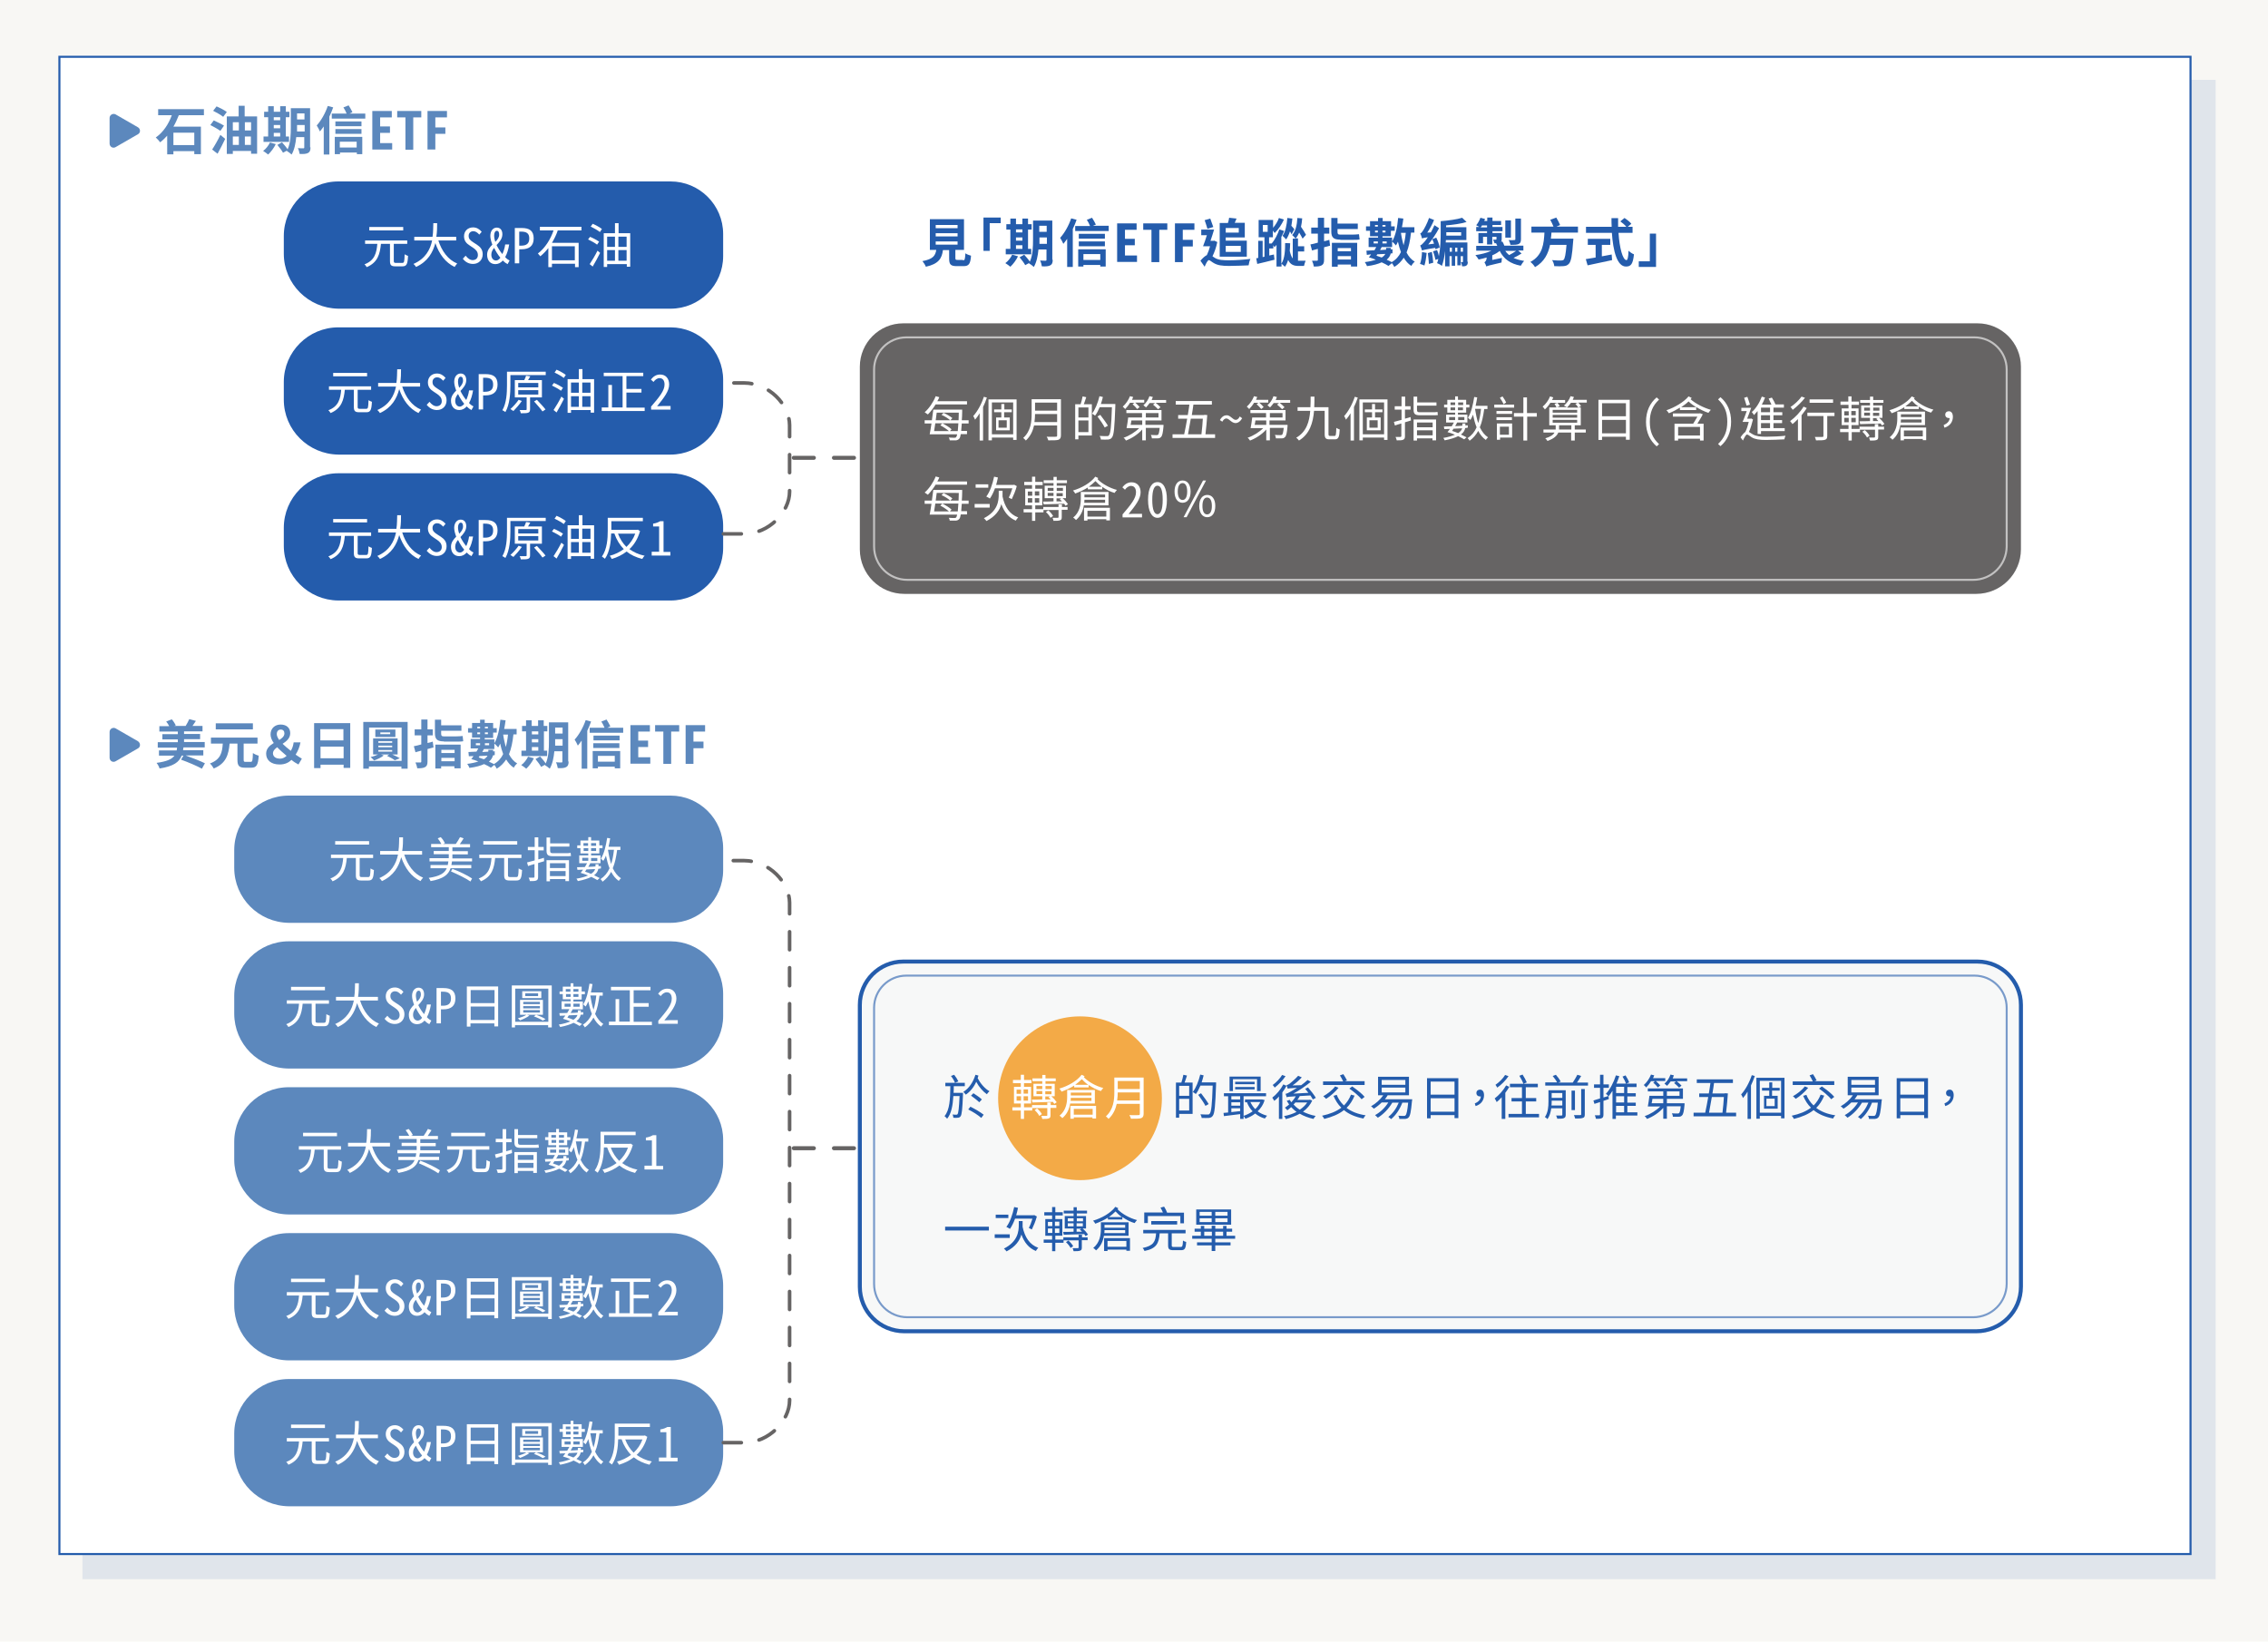 <?xml version="1.0" encoding="utf-8"?>
<!-- Generator: Adobe Illustrator 23.0.6, SVG Export Plug-In . SVG Version: 6.00 Build 0)  -->
<svg version="1.1" xmlns="http://www.w3.org/2000/svg" xmlns:xlink="http://www.w3.org/1999/xlink" x="0px" y="0px"
	 viewBox="0 0 1130 817.9" style="enable-background:new 0 0 1130 817.9;" xml:space="preserve">
<style type="text/css">
	.st0{fill:#F8F7F4;}
	.st1{opacity:0.1;}
	.st2{fill:#004098;}
	.st3{fill:none;stroke:#004098;stroke-width:1.103;stroke-miterlimit:10;}
	.st4{fill:#FFFFFF;}
	.st5{fill:none;stroke:#245CAC;stroke-width:1.103;stroke-miterlimit:10;}
	.st6{opacity:6.000000e-02;fill:#F3AA47;}
	.st7{fill:#245CAC;}
	.st8{fill:#004098;stroke:#004098;stroke-miterlimit:10;}
	.st9{fill:#FFFFFF;stroke:#245CAC;stroke-miterlimit:10;}
	.st10{fill:#595757;}
	.st11{fill:#004098;stroke:#004098;stroke-width:1.028;stroke-miterlimit:10;}
	.st12{fill:#FFFFFF;stroke:#245CAC;stroke-width:1.028;stroke-miterlimit:10;}
	.st13{fill:none;stroke:#004098;stroke-miterlimit:10;}
	.st14{fill:none;stroke:#245CAC;stroke-miterlimit:10;}
	.st15{fill:none;stroke:#245CAC;stroke-miterlimit:10;stroke-dasharray:9.638,9.638;}
	.st16{fill:none;stroke:#245CAC;stroke-miterlimit:10;stroke-dasharray:10.143,10.143;}
	.st17{fill:none;stroke:#245CAC;stroke-miterlimit:10;stroke-dasharray:9.479,9.479;}
	.st18{fill:none;stroke:#245CAC;stroke-miterlimit:10;stroke-dasharray:9.995,9.995;}
	.st19{fill:#F3AA47;}
	.st20{clip-path:url(#SVGID_2_);}
	.st21{fill:#5C88BD;}
	.st22{fill:#BED8EF;}
	.st23{opacity:0.63;fill:#FFFFFF;}
	.st24{fill:#727171;}
	.st25{clip-path:url(#SVGID_4_);}
	.st26{fill:#153864;}
	.st27{fill:none;stroke:#FFFFFF;stroke-miterlimit:10;}
	.st28{fill:none;stroke:#245CAC;stroke-miterlimit:10;stroke-dasharray:8.605,8.605;}
	.st29{fill:none;stroke:#245CAC;stroke-miterlimit:10;stroke-dasharray:8.527,8.527;}
	.st30{fill:none;stroke:#245CAC;stroke-width:1.5;stroke-miterlimit:10;}
	.st31{fill:#E0F0F9;}
	.st32{fill:#F7F8F8;}
	.st33{fill:none;stroke:#245CAC;stroke-miterlimit:10;stroke-dasharray:10;}
	.st34{fill:#F8F7F4;stroke:#F3AA47;stroke-width:1.5;stroke-miterlimit:10;}
	.st35{fill:#FFFFFF;stroke:#F3AA47;stroke-width:1.5;stroke-miterlimit:10;}
	.st36{fill:url(#SVGID_5_);}
	.st37{fill:url(#SVGID_6_);}
	.st38{fill:#898989;}
	.st39{fill:#FABE00;}
	.st40{fill:#FFFFFF;stroke:#FABE00;stroke-width:0.638;stroke-miterlimit:10;}
	.st41{fill:url(#SVGID_7_);}
	.st42{fill:none;stroke:#245CAC;stroke-width:1.5;stroke-miterlimit:8;}
	.st43{fill:none;stroke:#245CAC;stroke-width:3;stroke-linecap:round;stroke-linejoin:round;stroke-miterlimit:10;}
	.st44{fill:none;stroke:#595757;stroke-miterlimit:10;}
	.st45{fill:none;stroke:#FF7E67;stroke-width:2;stroke-miterlimit:10;}
	.st46{fill:#79A2D2;}
	.st47{fill:none;stroke:#245BA6;stroke-miterlimit:10;stroke-dasharray:10;}
	.st48{fill:none;stroke:#245BA6;stroke-width:1.5;stroke-miterlimit:10;}
	.st49{fill:#FFFFFF;stroke:#F3AA47;stroke-width:0.638;stroke-miterlimit:10;}
	.st50{fill:#E5E5E5;}
	.st51{fill:none;stroke:#245CAC;stroke-width:1.119;stroke-miterlimit:10;}
	.st52{fill:none;stroke:#245CAC;stroke-width:1.131;stroke-miterlimit:10;stroke-dasharray:11.307;}
	.st53{opacity:0.6;}
	.st54{fill:none;stroke:#FFFFFF;stroke-width:0.989;stroke-miterlimit:10;}
	.st55{opacity:0.65;fill:#FFFFFF;}
	.st56{fill:#F7F8F8;stroke:#245CAC;stroke-width:2;stroke-miterlimit:10;}
	.st57{opacity:0.6;fill:none;stroke:#245CAC;stroke-miterlimit:10;stroke-dasharray:10;}
	.st58{fill:none;stroke:#BED8EF;stroke-width:4;stroke-miterlimit:10;}
	.st59{fill:url(#SVGID_8_);}
	.st60{fill:#666464;}
	.st61{fill:url(#SVGID_9_);}
	.st62{fill:#F7F8F8;stroke:#245CAC;stroke-miterlimit:10;}
	.st63{fill:none;stroke:#245CAC;stroke-width:2;stroke-miterlimit:10;stroke-dasharray:10;}
	.st64{fill:none;stroke:#F3AA47;stroke-width:1.5;stroke-miterlimit:10;}
	.st65{fill:none;stroke:#245BA6;stroke-width:2;stroke-miterlimit:10;stroke-dasharray:10;}
	.st66{fill:none;stroke:#245BA6;stroke-width:0.75;stroke-miterlimit:10;stroke-dasharray:10;}
	.st67{fill:#EF9C37;}
	.st68{fill:none;stroke:#FFFFFF;stroke-width:1.131;stroke-miterlimit:10;stroke-dasharray:11.307;}
	.st69{fill:none;stroke:#5C88BD;stroke-miterlimit:10;}
	.st70{fill:#FCD9D9;}
	.st71{fill:#E9F4BD;}
	.st72{fill:#F9DFA5;}
	.st73{fill:#FFE6D2;}
	.st74{fill:#80B24F;}
	.st75{fill:none;stroke:#F3AA47;stroke-width:2;stroke-miterlimit:10;stroke-dasharray:10;}
	.st76{fill:none;stroke:#FFFFFF;stroke-miterlimit:10;stroke-dasharray:11.307;}
	.st77{opacity:0.5;fill:#FFFFFF;}
	.st78{fill:none;stroke:#FFFFFF;stroke-width:8;stroke-linecap:round;stroke-linejoin:round;stroke-miterlimit:10;}
	.st79{fill:#7F7F7F;}
	.st80{fill:none;stroke:#F3AA47;stroke-width:3;stroke-linecap:round;stroke-linejoin:round;stroke-miterlimit:10;}
	.st81{opacity:0.5;}
	.st82{fill:none;stroke:#FFFFFF;stroke-width:1.5;stroke-miterlimit:10;}
	.st83{fill:#E9FBFF;stroke:#5C88BD;stroke-width:2;stroke-miterlimit:10;}
	.st84{fill:#F7F8F8;stroke:#666464;stroke-width:2;stroke-miterlimit:10;}
	.st85{fill:#D6DFE8;stroke:#153864;stroke-width:2;stroke-miterlimit:10;}
	.st86{fill:#FFFFFF;stroke:#153864;stroke-width:2;stroke-miterlimit:10;}
	.st87{fill:none;stroke:#153864;stroke-width:8;stroke-linecap:round;stroke-linejoin:round;stroke-miterlimit:10;}
	.st88{fill:#FFFFFF;stroke:#666464;stroke-width:2;stroke-miterlimit:10;}
	.st89{opacity:0.5;fill:none;stroke:#666464;stroke-miterlimit:10;}
	.st90{fill:#245CAC;stroke:#245CAC;stroke-width:2;stroke-miterlimit:10;}
	.st91{fill:#5C88BD;stroke:#5C88BD;stroke-width:2;stroke-miterlimit:10;}
	.st92{fill:#F7F8F8;stroke:#5C88BD;stroke-width:2;stroke-miterlimit:10;}
	.st93{fill:#FFFFFF;stroke:#F3AA47;stroke-width:2;stroke-miterlimit:10;}
	.st94{fill:none;stroke:#5C88BD;stroke-width:1.5;stroke-miterlimit:10;}
	.st95{fill:#FFFFFF;stroke:#245CAC;stroke-width:2;stroke-miterlimit:10;}
	.st96{fill:none;stroke:#245CAC;stroke-width:6;stroke-linecap:round;stroke-linejoin:round;stroke-miterlimit:10;}
	.st97{fill:none;stroke:#666464;stroke-miterlimit:10;}
	.st98{fill:#999999;}
	.st99{fill:none;stroke:#153864;stroke-miterlimit:10;}
	.st100{fill:url(#SVGID_10_);}
	.st101{fill:#005BAB;}
	.st102{fill:#9B9B9B;}
	.st103{opacity:0.6;fill:none;stroke:#FFFFFF;stroke-miterlimit:10;}
	.st104{opacity:0.3;fill:none;stroke:#153864;stroke-width:3;stroke-miterlimit:10;stroke-dasharray:10;}
	.st105{fill:#004098;stroke:#004098;stroke-width:1.043;stroke-miterlimit:10;}
	.st106{fill:#FFFFFF;stroke:#245CAC;stroke-width:1.043;stroke-miterlimit:10;}
	.st107{fill:none;stroke:#666464;stroke-width:1.5;stroke-miterlimit:10;}
	.st108{fill:none;stroke:#666464;stroke-miterlimit:10;stroke-dasharray:10;}
	.st109{opacity:0.4;}
	.st110{fill:none;stroke:#5C88BD;stroke-width:1.119;stroke-miterlimit:10;}
	.st111{fill:none;stroke:#5C88BD;stroke-width:1.131;stroke-miterlimit:10;stroke-dasharray:11.307;}
	.st112{fill:none;stroke:#245CAC;stroke-width:2;stroke-linecap:round;stroke-linejoin:round;stroke-miterlimit:10;}
	.st113{fill:#004098;stroke:#004098;stroke-width:0.884;stroke-miterlimit:10;}
	.st114{fill:#FFFFFF;stroke:#245CAC;stroke-width:0.884;stroke-miterlimit:10;}
	.st115{fill:none;stroke:#CFE9F9;stroke-width:3;stroke-miterlimit:10;}
	.st116{fill:none;stroke:#DCDDDD;stroke-width:3;stroke-miterlimit:10;}
	.st117{fill:#CFE9F9;}
	.st118{fill:#DCDDDD;}
	.st119{fill:#004098;stroke:#004098;stroke-width:0.715;stroke-miterlimit:10;}
	.st120{fill:#FFFFFF;stroke:#245CAC;stroke-width:0.715;stroke-miterlimit:10;}
	.st121{fill:#004098;stroke:#004098;stroke-width:0.985;stroke-miterlimit:10;}
	.st122{fill:#FFFFFF;stroke:#245CAC;stroke-width:0.985;stroke-miterlimit:10;}
	.st123{fill:none;stroke:#FFFFFF;stroke-width:1.022;stroke-miterlimit:10;}
	.st124{fill:none;stroke:#F3AA47;stroke-width:2.994;stroke-miterlimit:10;stroke-dasharray:9.979;}
	.st125{fill:none;stroke:#666464;stroke-width:2;stroke-linecap:round;stroke-linejoin:round;stroke-miterlimit:10;}
	.st126{fill:#F7F8F8;stroke:#153864;stroke-width:2;stroke-miterlimit:10;}
	
		.st127{fill:none;stroke:#666464;stroke-width:2;stroke-linecap:round;stroke-linejoin:round;stroke-miterlimit:10;stroke-dasharray:10;}
	
		.st128{fill:none;stroke:#666464;stroke-width:1.854;stroke-linecap:round;stroke-linejoin:round;stroke-miterlimit:10;stroke-dasharray:9.268;}
	.st129{fill:none;stroke:#153864;stroke-width:1.5;stroke-miterlimit:10;}
	
		.st130{fill:none;stroke:#666464;stroke-width:1.792;stroke-linecap:round;stroke-linejoin:round;stroke-miterlimit:10;stroke-dasharray:8.962;}
	.st131{opacity:0.6;fill:none;stroke:#245CAC;stroke-miterlimit:10;}
	.st132{opacity:0.6;fill:none;stroke:#666464;stroke-miterlimit:10;}
	.st133{fill:#919191;}
	.st134{fill:#C9CACA;}
	.st135{opacity:0.7;}
	.st136{fill:none;stroke:#F3AA47;stroke-width:2;stroke-miterlimit:10;}
	.st137{fill:#939393;}
	.st138{fill:#B82901;}
	.st139{fill:none;stroke:#245CAC;stroke-width:4;stroke-miterlimit:10;}
	.st140{fill:none;stroke:#245CAC;stroke-width:3;stroke-miterlimit:10;}
</style>
<g id="底">
	<rect x="-1.8" y="-8.8" class="st0" width="1133.8" height="831.3"/>
</g>
<g id="Art">
	<g>
		<g class="st1">
			<rect x="41.6" y="40.3" class="st11" width="1061.8" height="746"/>
		</g>
		<g>
			<g>
				<rect x="29.6" y="28.3" class="st12" width="1061.8" height="746"/>
			</g>
		</g>
	</g>
	<g>
		<g>
			<g>
				<path class="st21" d="M89.1,57.4c-0.8,1.9-1.6,3.9-2.7,5.7h13.7v13.7h-3.3v-1.5H86.4v1.6h-3.1v-9.3c-1.1,1.2-2.2,2.3-3.5,3.3
					c-0.5-0.7-1.5-1.8-2.2-2.4c3.8-2.6,6.5-6.9,8-11.1h-6.8v-3h22.8v3H89.1z M96.8,66.1H86.4v6.2h10.4V66.1z"/>
				<path class="st21" d="M109.8,65.2c-1.1-0.8-3.4-2.1-5-2.9l1.7-2.3c1.5,0.7,3.9,1.8,5.1,2.6L109.8,65.2z M105.7,74.5
					c1.2-1.8,2.8-4.6,4.1-7.3l2.4,2c-1.1,2.4-2.5,5-3.8,7.4L105.7,74.5z M111.2,58.2c-1.1-0.9-3.4-2.2-5-3l1.7-2.2
					c1.6,0.7,4,1.9,5.1,2.8L111.2,58.2z M128.1,58v18.6h-3v-1.4H116v1.5H113V58h5.9v-5.3h3V58H128.1z M116,60.9V65h3v-4.1H116z
					 M116,72.2h3V68h-3V72.2z M122,60.9V65h3.1v-4.1H122z M125,72.2V68H122v4.2H125z"/>
				<path class="st21" d="M137.4,71.8c-0.9,1.9-2.4,3.9-3.8,5.2c-0.6-0.5-1.8-1.4-2.5-1.8c1.4-1,2.7-2.7,3.4-4.2L137.4,71.8z
					 M144.1,70.7h-12.8V68h2.3v-9.6h-2v-2.7h2v-2.8h2.8v2.8h3.2v-2.8h2.8v2.8h1.8v2.7h-1.8V68h1.6V70.7z M136.4,58.4v1.5h3.2v-1.5
					H136.4z M136.4,63.9h3.2v-1.6h-3.2V63.9z M136.4,68h3.2v-1.8h-3.2V68z M154.7,73.4c0,1.5-0.3,2.3-1.2,2.8s-2.2,0.6-4.2,0.5
					c-0.1-0.8-0.5-2.2-0.9-2.9c1.1,0.1,2.4,0.1,2.7,0.1c0.4,0,0.5-0.1,0.5-0.5v-5.1h-4c-0.3,3.1-0.9,6.3-2.3,8.7
					c-0.5-0.5-1.8-1.5-2.4-1.7c0.1-0.2,0.2-0.3,0.3-0.4l-2.2,1.2c-0.5-1-1.8-2.7-2.8-3.9l2.3-1.3c0.9,1,2.2,2.5,2.8,3.5
					c1.5-3.3,1.6-7.6,1.6-11v-9.5h9.6V73.4z M151.8,65.5v-3.2H148v1c0,0.7,0,1.4,0,2.2H151.8z M148,56.5v3h3.7v-3H148z"/>
				<path class="st21" d="M166,53.5c-0.5,1.5-1.2,3.1-1.9,4.6V77h-2.8V63c-0.6,0.9-1.3,1.7-1.9,2.5c-0.3-0.7-1.1-2.3-1.6-3
					c2.2-2.4,4.3-6.1,5.5-9.7L166,53.5z M182,56.6v2.5h-16.7v-2.5h7.4c-0.4-1-1-2.2-1.6-3.1l2.6-1c0.7,1.1,1.5,2.5,1.9,3.4l-1.5,0.7
					H182z M166.7,68.2h13.8v8.6h-2.7V76h-8.4v0.8h-2.6V68.2z M180.1,62.9h-13v-2.4h13V62.9z M167.1,64.3h13v2.4h-13V64.3z
					 M169.3,70.6v2.9h8.4v-2.9H169.3z"/>
				<path class="st21" d="M185.5,55.3h9.7v3.2h-5.8V63h4.9v3.2h-4.9v5.1h6v3.2h-9.9V55.3z"/>
				<path class="st21" d="M202,58.5h-4.1v-3.2h12v3.2h-4v16.1H202V58.5z"/>
				<path class="st21" d="M213,55.3h9.7v3.2h-5.8v5h5v3.2h-5v7.8H213V55.3z"/>
			</g>
		</g>
		<g>
			<g>
				<path class="st21" d="M68.7,66.9l-11.1,6.4c-1.4,0.8-3-0.2-3-1.8V58.8c0-1.6,1.7-2.5,3-1.8l11.1,6.4
					C70.1,64.2,70.1,66.2,68.7,66.9z"/>
			</g>
		</g>
	</g>
	<g>
		<g>
			<path class="st7" d="M141.4,199.1v-8.8c0-15,12.2-27.2,27.2-27.2h165.5c14.4,0,26.2,11.7,26.2,26.2v11
				c0,14.4-11.7,26.2-26.2,26.2H168.6C153.6,226.3,141.4,214.2,141.4,199.1z"/>
			<g>
				<g>
					<path class="st4" d="M182.4,203.7c1,0,1.1-0.6,1.2-4.3c0.4,0.3,1.2,0.6,1.7,0.8c-0.2,4.1-0.7,5.2-2.8,5.2H179
						c-2.1,0-2.7-0.6-2.7-2.7v-8.5h-4.5c-0.5,5.1-1.6,9.3-7.1,11.6c-0.2-0.4-0.7-1.1-1.1-1.4c5.1-1.9,6-5.7,6.4-10.2h-6.1v-1.7h21
						v1.7h-6.7v8.5c0,0.8,0.2,1,1.1,1H182.4z M182.9,187.5H166v-1.7h16.9V187.5z"/>
					<path class="st4" d="M200.4,192.6c1.7,5.3,4.8,9.6,9.4,11.5c-0.4,0.4-1,1.2-1.3,1.7c-4.6-2.2-7.7-6.4-9.6-11.9
						c-1.2,4.6-3.7,9.2-9.6,11.9c-0.3-0.5-0.8-1.1-1.3-1.5c6-2.6,8.4-7.2,9.3-11.7h-8.9v-1.8h9.1c0.4-2.5,0.3-4.9,0.4-6.8h1.9
						c0,1.9,0,4.3-0.4,6.8h9.9v1.8H200.4z"/>
					<path class="st4" d="M212.6,201.7l1.4-1.5c1,1.3,2.2,2.2,3.5,2.2c1.6,0,2.6-1,2.6-2.5c0-1.7-1-2.7-2.3-3.6l-1.8-1.2
						c-1.6-1-2.8-2.3-2.8-4.6c0-2.5,1.8-4.4,4.5-4.4c1.8,0,3.2,0.9,4.3,2.2l-1.2,1.4c-0.9-1-1.8-1.7-3-1.7c-1.3,0-2.3,0.9-2.3,2.3
						c0,1.5,0.7,2.2,2.4,3.3l1.7,1.1c1.6,1.1,2.9,2.3,2.9,4.8c0,2.7-1.9,4.8-4.8,4.8C215.6,204.3,213.9,203.3,212.6,201.7z"/>
					<path class="st4" d="M235.7,194.5c-0.4,2.4-1,4.5-2,6.3c0.8,0.9,1.6,1.4,2.2,1.7l-1,1.8c-0.8-0.4-1.5-0.9-2.4-1.8
						c-0.9,1.1-2.2,1.8-3.7,1.8c-2.5,0-4.1-1.8-4.1-4.7c0-2.2,1.3-3.7,2.6-5c-0.6-1.6-1-3.1-1-4.4c0-2.5,1.4-4.1,3.2-4.1
						s2.8,1.3,2.8,3.3c0,2.3-1.5,3.9-2.9,5.4c0.8,1.6,1.8,3.2,2.9,4.5c0.6-1.4,1.2-3,1.4-4.8H235.7z M231.3,201.2
						c-1.2-1.4-2.3-3.2-3.1-4.9c-0.8,1-1.4,2-1.4,3.4c0,1.8,1,2.9,2.4,2.9C229.9,202.5,230.7,202,231.3,201.2z M228.2,190
						c0,1,0.2,2.1,0.6,3.2c1.1-1.1,1.9-2.2,1.9-3.6c0-1-0.3-1.9-1.1-1.9C228.8,187.6,228.2,188.6,228.2,190z"/>
					<path class="st4" d="M238.5,186.4h3.4c3.8,0,6,1.3,6,5.2c0,3.7-2.2,5.4-6,5.4h-1.2v7h-2.2V186.4z M241.6,195.2
						c2.8,0,4.1-1.1,4.1-3.6c0-2.5-1.3-3.4-4.1-3.4h-0.9v7H241.6z"/>
					<path class="st4" d="M271.9,186.9h-17.6v5.1c0,3.8-0.3,9.5-2.5,13.3c-0.3-0.3-1.1-0.7-1.5-0.9c2.1-3.6,2.3-8.8,2.3-12.4v-6.8
						h19.3V186.9z M260,199.8c-1.2,1.7-2.9,3.7-4.2,5c-0.4-0.3-1.1-0.7-1.5-1c1.4-1.2,3-3,4.1-4.6L260,199.8z M264.1,198v5.9
						c0,0.9-0.2,1.4-0.9,1.7c-0.7,0.3-1.9,0.3-3.7,0.3c-0.1-0.5-0.3-1.1-0.6-1.6c1.4,0,2.6,0,3,0c0.4,0,0.5-0.1,0.5-0.4V198h-5.9
						v-8.6h4.7c0.4-0.7,0.7-1.6,0.9-2.2l2.1,0.3c-0.4,0.6-0.7,1.3-1.1,1.9h6.9v8.6H264.1z M258.2,193h10v-2.2h-10V193z M258.2,196.6
						h10v-2.2h-10V196.6z M267.5,199.2c1.4,1.5,3.3,3.5,4.3,4.8l-1.5,1c-0.9-1.3-2.8-3.4-4.2-5L267.5,199.2z"/>
					<path class="st4" d="M279.5,194.7c-1-0.8-3-1.9-4.5-2.6l1-1.3c1.5,0.6,3.5,1.7,4.5,2.4L279.5,194.7z M275.8,204.3
						c1.1-1.6,2.7-4.3,3.9-6.7l1.3,1.1c-1.1,2.2-2.5,4.8-3.7,6.8L275.8,204.3z M277.3,184.2c1.5,0.6,3.6,1.8,4.6,2.6l-1,1.5
						c-1-0.8-3.1-2-4.6-2.7L277.3,184.2z M296,188.9v16.7h-1.7v-1.3h-9.8v1.4h-1.7v-16.8h5.6v-5h1.8v5H296z M284.5,190.6v5.1h3.9
						v-5.1H284.5z M284.5,202.7h3.9v-5.3h-3.9V202.7z M290.1,190.6v5.1h4.1v-5.1H290.1z M294.2,202.7v-5.3h-4.1v5.3H294.2z"/>
					<path class="st4" d="M321.2,203v1.8h-21.4V203h3.3v-11.2h1.8V203h5.3v-15.6h-9.4v-1.7h19.7v1.7h-8.4v6.4h7.5v1.8h-7.5v7.5
						H321.2z"/>
					<path class="st4" d="M324.3,202.7c4.3-5,6.8-8.1,6.8-11.1c0-1.9-0.8-3.2-2.5-3.2c-1.2,0-2.3,0.9-3,1.9l-1.3-1.2
						c1.2-1.5,2.6-2.5,4.6-2.5c2.8,0,4.5,2,4.5,5c0,3.2-2.5,6.5-6,10.8c0.9,0,1.8-0.1,2.7-0.1h4v1.8h-9.7V202.7z"/>
				</g>
			</g>
		</g>
		<g>
			<path class="st7" d="M141.4,271.9V263c0-15,12.2-27.2,27.2-27.2h165.5c14.4,0,26.2,11.7,26.2,26.2v11c0,14.4-11.7,26.2-26.2,26.2
				H168.6C153.6,299.1,141.4,286.9,141.4,271.9z"/>
			<g>
				<g>
					<path class="st4" d="M182.4,276.5c1,0,1.1-0.6,1.2-4.3c0.4,0.3,1.2,0.6,1.7,0.8c-0.2,4.1-0.7,5.2-2.8,5.2H179
						c-2.1,0-2.7-0.6-2.7-2.7v-8.5h-4.5c-0.5,5.1-1.6,9.3-7.1,11.6c-0.2-0.4-0.7-1.1-1.1-1.4c5.1-1.9,6-5.7,6.4-10.2h-6.1v-1.7h21
						v1.7h-6.7v8.5c0,0.8,0.2,1,1.1,1H182.4z M182.9,260.3H166v-1.7h16.9V260.3z"/>
					<path class="st4" d="M200.4,265.3c1.7,5.3,4.8,9.6,9.4,11.5c-0.4,0.4-1,1.2-1.3,1.7c-4.6-2.2-7.7-6.4-9.6-11.9
						c-1.2,4.6-3.7,9.2-9.6,11.9c-0.3-0.5-0.8-1.1-1.3-1.5c6-2.6,8.4-7.2,9.3-11.7h-8.9v-1.8h9.1c0.4-2.5,0.3-4.9,0.4-6.8h1.9
						c0,1.9,0,4.3-0.4,6.8h9.9v1.8H200.4z"/>
					<path class="st4" d="M212.6,274.4l1.4-1.5c1,1.3,2.2,2.2,3.5,2.2c1.6,0,2.6-1,2.6-2.5c0-1.7-1-2.7-2.3-3.6l-1.8-1.2
						c-1.6-1-2.8-2.3-2.8-4.6c0-2.5,1.8-4.4,4.5-4.4c1.8,0,3.2,0.9,4.3,2.2l-1.2,1.4c-0.9-1-1.8-1.7-3-1.7c-1.3,0-2.3,0.9-2.3,2.3
						c0,1.5,0.7,2.2,2.4,3.3l1.7,1.1c1.6,1.1,2.9,2.3,2.9,4.8c0,2.7-1.9,4.8-4.8,4.8C215.6,277,213.9,276,212.6,274.4z"/>
					<path class="st4" d="M235.7,267.3c-0.4,2.4-1,4.5-2,6.3c0.8,0.9,1.6,1.4,2.2,1.7l-1,1.8c-0.8-0.4-1.5-0.9-2.4-1.8
						c-0.9,1.1-2.2,1.8-3.7,1.8c-2.5,0-4.1-1.8-4.1-4.7c0-2.2,1.3-3.7,2.6-5c-0.6-1.6-1-3.1-1-4.4c0-2.5,1.4-4.1,3.2-4.1
						s2.8,1.3,2.8,3.3c0,2.3-1.5,3.9-2.9,5.4c0.8,1.6,1.8,3.2,2.9,4.5c0.6-1.4,1.2-3,1.4-4.8H235.7z M231.3,273.9
						c-1.2-1.4-2.3-3.2-3.1-4.9c-0.8,1-1.4,2-1.4,3.4c0,1.8,1,2.9,2.4,2.9C229.9,275.3,230.7,274.8,231.3,273.9z M228.2,262.7
						c0,1,0.2,2.1,0.6,3.2c1.1-1.1,1.9-2.2,1.9-3.6c0-1-0.3-1.9-1.1-1.9C228.8,260.4,228.2,261.4,228.2,262.7z"/>
					<path class="st4" d="M238.5,259.1h3.4c3.8,0,6,1.3,6,5.2c0,3.7-2.2,5.4-6,5.4h-1.2v7h-2.2V259.1z M241.6,267.9
						c2.8,0,4.1-1.1,4.1-3.6c0-2.5-1.3-3.4-4.1-3.4h-0.9v7H241.6z"/>
					<path class="st4" d="M271.9,259.6h-17.6v5.1c0,3.8-0.3,9.5-2.5,13.3c-0.3-0.3-1.1-0.7-1.5-0.9c2.1-3.6,2.3-8.8,2.3-12.4V258
						h19.3V259.6z M260,272.5c-1.2,1.7-2.9,3.7-4.2,5c-0.4-0.3-1.1-0.7-1.5-1c1.4-1.2,3-3,4.1-4.6L260,272.5z M264.1,270.8v5.9
						c0,0.9-0.2,1.4-0.9,1.7c-0.7,0.3-1.9,0.3-3.7,0.3c-0.1-0.5-0.3-1.1-0.6-1.6c1.4,0,2.6,0,3,0c0.4,0,0.5-0.1,0.5-0.4v-5.8h-5.9
						v-8.6h4.7c0.4-0.7,0.7-1.6,0.9-2.2l2.1,0.3c-0.4,0.6-0.7,1.3-1.1,1.9h6.9v8.6H264.1z M258.2,265.8h10v-2.2h-10V265.8z
						 M258.2,269.3h10v-2.2h-10V269.3z M267.5,272c1.4,1.5,3.3,3.5,4.3,4.8l-1.5,1c-0.9-1.3-2.8-3.4-4.2-5L267.5,272z"/>
					<path class="st4" d="M279.5,267.4c-1-0.8-3-1.9-4.5-2.6l1-1.3c1.5,0.6,3.5,1.7,4.5,2.4L279.5,267.4z M275.8,277.1
						c1.1-1.6,2.7-4.3,3.9-6.7l1.3,1.1c-1.1,2.2-2.5,4.8-3.7,6.8L275.8,277.1z M277.3,257c1.5,0.6,3.6,1.8,4.6,2.6l-1,1.5
						c-1-0.8-3.1-2-4.6-2.7L277.3,257z M296,261.7v16.7h-1.7v-1.3h-9.8v1.4h-1.7v-16.8h5.6v-5h1.8v5H296z M284.5,263.4v5.1h3.9v-5.1
						H284.5z M284.5,275.4h3.9v-5.3h-3.9V275.4z M290.1,263.4v5.1h4.1v-5.1H290.1z M294.2,275.4v-5.3h-4.1v5.3H294.2z"/>
					<path class="st4" d="M318.9,264.6c-1.1,3.8-2.9,6.8-5.3,9c2.1,1.5,4.6,2.7,7.6,3.3c-0.5,0.4-0.9,1.1-1.2,1.6
						c-3.1-0.8-5.7-2-7.8-3.7c-2.2,1.7-4.7,2.9-7.4,3.7c-0.2-0.5-0.7-1.2-1-1.6c2.5-0.6,4.9-1.8,7-3.3c-2-2.1-3.6-4.6-4.7-7.8h-1.6
						c-0.1,3.9-0.6,9-3.1,12.6c-0.3-0.3-1.1-0.8-1.5-1.1c2.6-3.7,2.9-9,2.9-12.8v-6.5h17.5v1.7h-15.7v4.3h12.8l0.4-0.1L318.9,264.6z
						 M307.9,265.9c1,2.6,2.4,4.8,4.2,6.6c1.9-1.8,3.4-3.9,4.4-6.6H307.9z"/>
					<path class="st4" d="M324.7,274.9h3.7v-12.6h-3v-1.4c1.5-0.2,2.6-0.7,3.5-1.2h1.7v15.3h3.4v1.8h-9.3V274.9z"/>
				</g>
			</g>
		</g>
		<g>
			<path class="st7" d="M141.4,126.4v-8.8c0-15,12.2-27.2,27.2-27.2h165.5c14.4,0,26.2,11.7,26.2,26.2v11
				c0,14.4-11.7,26.2-26.2,26.2H168.6C153.6,153.6,141.4,141.4,141.4,126.4z"/>
			<g>
				<g>
					<path class="st4" d="M200.4,131c1,0,1.1-0.6,1.2-4.3c0.4,0.3,1.2,0.6,1.7,0.8c-0.2,4.1-0.7,5.2-2.8,5.2H197
						c-2.1,0-2.7-0.6-2.7-2.7v-8.5h-4.5c-0.5,5.1-1.6,9.3-7.1,11.6c-0.2-0.4-0.7-1.1-1.1-1.4c5.1-1.9,6-5.7,6.4-10.2h-6.1v-1.7h21
						v1.7h-6.7v8.5c0,0.8,0.2,1,1.1,1H200.4z M200.9,114.8H184v-1.7h16.9V114.8z"/>
					<path class="st4" d="M218.4,119.8c1.7,5.3,4.8,9.6,9.4,11.5c-0.4,0.4-1,1.2-1.3,1.7c-4.6-2.2-7.7-6.4-9.6-11.9
						c-1.2,4.6-3.7,9.2-9.6,11.9c-0.3-0.5-0.8-1.1-1.3-1.5c6-2.6,8.4-7.2,9.3-11.7h-8.9V118h9.1c0.4-2.5,0.3-4.9,0.4-6.8h1.9
						c0,1.9,0,4.3-0.4,6.8h9.9v1.8H218.4z"/>
					<path class="st4" d="M230.6,128.9l1.4-1.5c1,1.3,2.2,2.2,3.5,2.2c1.6,0,2.6-1,2.6-2.5c0-1.7-1-2.7-2.3-3.6l-1.8-1.2
						c-1.6-1-2.8-2.3-2.8-4.6c0-2.5,1.8-4.4,4.5-4.4c1.8,0,3.2,0.9,4.3,2.2l-1.2,1.4c-0.9-1-1.8-1.7-3-1.7c-1.3,0-2.3,0.9-2.3,2.3
						c0,1.5,0.7,2.2,2.4,3.3l1.7,1.1c1.6,1.1,2.9,2.3,2.9,4.8c0,2.7-1.9,4.8-4.8,4.8C233.6,131.5,231.9,130.6,230.6,128.9z"/>
					<path class="st4" d="M253.7,121.8c-0.4,2.4-1,4.5-2,6.3c0.8,0.9,1.6,1.4,2.2,1.7l-1,1.8c-0.8-0.4-1.5-0.9-2.4-1.8
						c-0.9,1.1-2.2,1.8-3.7,1.8c-2.5,0-4.1-1.8-4.1-4.7c0-2.2,1.3-3.7,2.6-5c-0.6-1.6-1-3.1-1-4.4c0-2.5,1.4-4.1,3.2-4.1
						s2.8,1.3,2.8,3.3c0,2.3-1.5,3.9-2.9,5.4c0.8,1.6,1.8,3.2,2.9,4.5c0.6-1.4,1.2-3,1.4-4.8H253.7z M249.3,128.4
						c-1.2-1.4-2.3-3.2-3.1-4.9c-0.8,1-1.4,2-1.4,3.4c0,1.8,1,2.9,2.4,2.9C247.9,129.8,248.7,129.3,249.3,128.4z M246.2,117.3
						c0,1,0.2,2.1,0.6,3.2c1.1-1.1,1.9-2.2,1.9-3.6c0-1-0.3-1.9-1.1-1.9C246.8,114.9,246.2,115.9,246.2,117.3z"/>
					<path class="st4" d="M256.5,113.6h3.4c3.8,0,6,1.3,6,5.2c0,3.7-2.2,5.4-6,5.4h-1.2v7h-2.2V113.6z M259.6,122.4
						c2.8,0,4.1-1.1,4.1-3.6c0-2.5-1.3-3.4-4.1-3.4h-0.9v7H259.6z"/>
					<path class="st4" d="M277.9,114.8c-0.7,2.1-1.7,4.2-2.9,6.2h13.3v12.1h-1.8v-1.7H275v1.7h-1.8v-9.5c-1.2,1.5-2.5,2.9-4,4.1
						c-0.3-0.4-0.9-1-1.2-1.4c3.7-2.8,6.4-7.3,7.8-11.5H269V113h20.7v1.8H277.9z M275,122.7v7h11.4v-7H275z"/>
					<path class="st4" d="M297.5,121.9c-1-0.8-3-1.9-4.5-2.6l1-1.3c1.5,0.6,3.5,1.7,4.5,2.4L297.5,121.9z M293.8,131.6
						c1.1-1.6,2.7-4.3,3.9-6.7l1.3,1.1c-1.1,2.2-2.5,4.8-3.7,6.8L293.8,131.6z M295.3,111.5c1.5,0.6,3.6,1.8,4.6,2.6l-1,1.5
						c-1-0.8-3.1-2-4.6-2.7L295.3,111.5z M314,116.2v16.7h-1.7v-1.3h-9.8v1.4h-1.7v-16.8h5.6v-5h1.8v5H314z M302.5,117.9v5.1h3.9
						v-5.1H302.5z M302.5,129.9h3.9v-5.3h-3.9V129.9z M308.1,117.9v5.1h4.1v-5.1H308.1z M312.2,129.9v-5.3h-4.1v5.3H312.2z"/>
				</g>
			</g>
		</g>
		<g>
			<path class="st60" d="M984.6,295.9H450.6c-12.3,0-22.2-9.9-22.2-22.2v-91c0-11.9,9.7-21.6,21.6-21.6h535.3
				c11.9,0,21.6,9.7,21.6,21.6v91C1006.9,285.9,996.9,295.9,984.6,295.9z"/>
			<path class="st103" d="M983.1,288.9h-531c-9.2,0-16.6-7.4-16.6-16.6v-88.2c0-8.8,7.2-16,16-16h532.3c8.8,0,16,7.2,16,16v88.2
				C999.7,281.5,992.3,288.9,983.1,288.9z"/>
		</g>
		<path class="st130" d="M360.4,266h10.3c12.5,0,22.7-11,22.7-21v-33.2c0-10.1-10.2-21-22.7-21h-13.3"/>
		<line class="st127" x1="395.5" y1="228.1" x2="433.9" y2="228.1"/>
		<g>
			<g>
				<path class="st4" d="M466.1,201.6c-1.2,1.9-2.5,3.6-3.8,4.9c-0.4-0.3-1.1-0.8-1.6-1.1c2.2-1.9,4.3-5,5.5-8l1.8,0.5
					c-0.3,0.7-0.6,1.4-1,2h14.8v1.6H466.1z M479.2,210.9c-0.1,1.6-0.2,2.8-0.3,3.8h2.9v1.6h-3.1c-0.2,1.2-0.4,1.8-0.7,2.2
					c-0.5,0.6-1,0.8-1.7,0.9c-0.7,0-1.9,0-3.1,0c0-0.4-0.2-1-0.5-1.4c1.2,0.1,2.3,0.1,2.8,0.1c0.4,0,0.6,0,0.9-0.3
					c0.2-0.2,0.3-0.6,0.5-1.4h-13.7c0.3-1.5,0.6-3.4,0.9-5.4h-3.4v-1.6h3.6c0.2-1.8,0.5-3.7,0.7-5.3h14.4c0,0,0,0.6,0,0.9
					c0,1.7-0.1,3.1-0.2,4.4h3.4v1.6H479.2z M477.2,214.8c0.1-1,0.2-2.3,0.3-3.9H466c-0.2,1.4-0.4,2.7-0.6,3.9h7.4
					c-1-0.9-2.8-2.1-4.3-2.9l1-1c1.6,0.8,3.6,2,4.6,3l-0.8,0.9H477.2z M466.7,205.6c-0.2,1.2-0.3,2.5-0.5,3.8h7.2
					c-0.9-0.9-2.7-2-4.3-2.7l1-1c1.6,0.7,3.4,1.8,4.4,2.6l-1,1.1h4.1c0-1.1,0.1-2.4,0.1-3.8H466.7z"/>
				<path class="st4" d="M491.7,198.1c-0.5,1.6-1.2,3.2-1.9,4.7v16.7h-1.7v-13.6c-0.7,1.2-1.5,2.3-2.3,3.2c-0.1-0.4-0.6-1.4-0.9-1.8
					c2.1-2.3,4.1-5.9,5.3-9.6L491.7,198.1z M506.5,199v20.2h-1.7V218h-10.6v1.4h-1.7V199H506.5z M504.8,216.4v-15.9h-10.6v15.9
					H504.8z M500.3,205.4v2.6h2.8v6.4h-6.8v-6.4h2.6v-2.6h-3.6V204h3.6v-2.7h1.5v2.7h3.7v1.4H500.3z M501.6,209.4h-4.1v3.7h4.1
					V209.4z"/>
				<path class="st4" d="M528.6,216.9c0,1.2-0.4,1.9-1.2,2.2c-0.9,0.3-2.5,0.3-5.1,0.3c-0.1-0.5-0.5-1.3-0.8-1.8c2,0.1,3.9,0,4.5,0
					c0.6,0,0.7-0.2,0.7-0.7V212h-11.5c-0.6,2.7-1.8,5.4-4.1,7.5c-0.2-0.4-1-1-1.3-1.3c3.8-3.4,4.2-8.2,4.2-12v-7.3h14.6V216.9z
					 M526.7,210.3v-4h-11c0,1.2-0.1,2.6-0.3,4H526.7z M515.7,200.6v4h11v-4H515.7z"/>
				<path class="st4" d="M541.2,197.9c-0.4,1.2-0.8,2.5-1.2,3.5h4V217h-6.7v1.9h-1.6v-17.5h2.7c0.4-1.2,0.8-2.8,1-3.9L541.2,197.9z
					 M542.3,203h-5v5h5V203z M542.3,215.3v-5.8h-5v5.8H542.3z M555.7,202.2c-0.4,10.9-0.7,14.6-1.7,15.8c-0.5,0.7-1.1,0.9-1.9,1
					c-0.8,0.1-2.2,0-3.6,0c0-0.5-0.3-1.2-0.6-1.8c1.6,0.1,3,0.1,3.6,0.1c0.5,0,0.7,0,1-0.4c0.8-0.8,1.2-4.5,1.5-14h-6.1
					c-0.7,1.6-1.4,3.1-2.3,4.2c-0.3-0.3-1.1-0.8-1.5-1c1.6-2.1,2.9-5.4,3.7-8.7l1.7,0.4c-0.3,1.2-0.6,2.3-1,3.5h7.2V202.2z
					 M550.4,213c-0.7-1.4-2.3-3.8-3.6-5.5l1.4-0.8c1.3,1.7,3,4,3.8,5.4L550.4,213z"/>
				<path class="st4" d="M563,200.7c-0.7,1.2-1.6,2.3-2.4,3.1c-0.2-0.3-0.9-0.9-1.2-1.2c1.5-1.3,2.8-3.2,3.6-5.2l1.6,0.4
					c-0.2,0.5-0.4,1-0.6,1.4h6.1v1.4h-4.5c0.8,0.7,1.7,1.6,2.2,2.2l-1.2,1c-0.5-0.7-1.5-1.7-2.3-2.4l0.9-0.7H563z M579.7,211.7
					c0,0,0,0.5,0,0.7c-0.3,3.3-0.6,4.8-1.3,5.4c-0.4,0.4-0.8,0.6-1.5,0.6c-0.6,0-1.8,0-3,0c0-0.5-0.2-1.2-0.5-1.7
					c1.2,0.1,2.3,0.1,2.7,0.1c0.4,0,0.6,0,0.9-0.2c0.3-0.3,0.6-1.3,0.8-3.4h-6.9v6.2h-1.8V214c-2.1,2.4-5.2,4.4-8.1,5.5
					c-0.3-0.4-0.7-1.1-1.2-1.4c2.8-0.9,5.8-2.8,7.8-4.8h-6.3c0.3-1.4,0.6-3.6,0.8-5.3h6.9v-2.2h-7.8v-1.5h17.5v5.2h-8v2.2H579.7z
					 M563.7,209.5c-0.1,0.7-0.2,1.5-0.4,2.2h5.8v-2.2H563.7z M581,199.3v1.4h-5.2c0.8,0.7,1.8,1.5,2.4,2.2l-1.2,1
					c-0.6-0.6-1.6-1.6-2.5-2.3l1-0.8h-2.7c-0.6,0.8-1.2,1.6-1.8,2.2c-0.3-0.3-1-0.8-1.3-1.1c1.3-1.1,2.4-2.7,3-4.5l1.7,0.4
					c-0.2,0.5-0.4,1-0.6,1.5H581z M570.9,208h6.3v-2.2h-6.3V208z"/>
				<path class="st4" d="M605.4,216.4v1.8h-21.2v-1.8h5.8c0.5-2.2,1-5,1.5-7.8H587v-1.8h4.8c0.3-1.8,0.6-3.6,0.8-5.2h-6.8v-1.8h18
					v1.8h-9.2c-0.2,1.6-0.5,3.4-0.8,5.2h6l0.3-0.1l1.4,0.1c-0.2,2.6-0.5,6.4-0.9,9.6H605.4z M593.3,208.6c-0.5,2.9-1,5.7-1.4,7.8
					h6.7c0.3-2.6,0.6-5.6,0.7-7.8H593.3z"/>
				<path class="st4" d="M611,208.5c-0.7,0-1.4,0.5-2,1.6l-1.2-0.8c1-1.8,2.2-2.4,3.4-2.4c1.9,0,3,2.3,4.5,2.3c0.7,0,1.4-0.5,2-1.7
					l1.2,0.9c-1,1.7-2.2,2.4-3.4,2.4C613.5,210.7,612.4,208.5,611,208.5z"/>
				<path class="st4" d="M624.8,200.7c-0.7,1.2-1.6,2.3-2.4,3.1c-0.2-0.3-0.9-0.9-1.2-1.2c1.5-1.3,2.8-3.2,3.6-5.2l1.6,0.4
					c-0.2,0.5-0.4,1-0.6,1.4h6.1v1.4h-4.5c0.8,0.7,1.7,1.6,2.2,2.2l-1.2,1c-0.5-0.7-1.5-1.7-2.3-2.4l0.9-0.7H624.8z M641.5,211.7
					c0,0,0,0.5,0,0.7c-0.3,3.3-0.6,4.8-1.3,5.4c-0.4,0.4-0.8,0.6-1.5,0.6c-0.6,0-1.8,0-3,0c0-0.5-0.2-1.2-0.5-1.7
					c1.2,0.1,2.3,0.1,2.7,0.1c0.4,0,0.6,0,0.9-0.2c0.3-0.3,0.6-1.3,0.8-3.4h-6.9v6.2h-1.8V214c-2.1,2.4-5.2,4.4-8.1,5.5
					c-0.3-0.4-0.7-1.1-1.2-1.4c2.8-0.9,5.8-2.8,7.8-4.8h-6.3c0.3-1.4,0.6-3.6,0.8-5.3h6.9v-2.2h-7.8v-1.5h17.5v5.2h-8v2.2H641.5z
					 M625.5,209.5c-0.1,0.7-0.2,1.5-0.4,2.2h5.8v-2.2H625.5z M642.8,199.3v1.4h-5.2c0.8,0.7,1.8,1.5,2.4,2.2l-1.2,1
					c-0.6-0.6-1.6-1.6-2.5-2.3l1-0.8h-2.7c-0.6,0.8-1.2,1.6-1.8,2.2c-0.3-0.3-1-0.8-1.3-1.1c1.3-1.1,2.4-2.7,3-4.5l1.7,0.4
					c-0.2,0.5-0.4,1-0.6,1.5H642.8z M632.7,208h6.3v-2.2h-6.3V208z"/>
				<path class="st4" d="M664.9,217.2c0.7,0,0.8-0.7,0.9-4c0.4,0.3,1.2,0.6,1.7,0.8c-0.2,3.7-0.6,4.9-2.4,4.9h-2.7
					c-1.9,0-2.4-0.6-2.4-2.8v-11.4h-5.3c-0.5,5.9-2.1,11.5-7.5,14.8c-0.3-0.4-0.9-1.1-1.4-1.4c5.1-2.9,6.6-8,7-13.4h-6.3v-1.8h6.4
					c0.1-1.8,0.1-3.6,0.1-5.3h1.9c0,1.7,0,3.5-0.1,5.3h7.1v13.2c0,0.9,0.1,1.1,0.8,1.1H664.9z"/>
				<path class="st4" d="M676.5,198.1c-0.5,1.6-1.2,3.2-1.9,4.7v16.7h-1.7v-13.6c-0.7,1.2-1.5,2.3-2.3,3.2c-0.1-0.4-0.6-1.4-0.9-1.8
					c2.1-2.3,4.1-5.9,5.3-9.6L676.5,198.1z M691.3,199v20.2h-1.7V218H679v1.4h-1.7V199H691.3z M689.6,216.4v-15.9H679v15.9H689.6z
					 M685.1,205.4v2.6h2.8v6.4H681v-6.4h2.6v-2.6H680V204h3.6v-2.7h1.5v2.7h3.7v1.4H685.1z M686.4,209.4h-4.1v3.7h4.1V209.4z"/>
				<path class="st4" d="M703,209.5l-3,0.9v6.9c0,1-0.2,1.5-0.9,1.8c-0.6,0.3-1.6,0.3-3.2,0.3c-0.1-0.5-0.3-1.2-0.6-1.7
					c1.1,0,2.1,0,2.4,0c0.3,0,0.5-0.1,0.5-0.5V211c-1.2,0.3-2.3,0.7-3.2,1l-0.5-1.8c1-0.3,2.4-0.6,3.8-1v-5.1h-3.4v-1.7h3.4v-4.8
					h1.8v4.8h2.7v1.7H700v4.5c0.9-0.2,1.8-0.5,2.8-0.8L703,209.5z M707.4,206.9c-2.4,0-3.1-0.7-3.1-2.8v-6.5h1.8v2.9h9.6v1.6H706
					v2.1c0,0.9,0.3,1.2,1.3,1.2h6.3c0.8,0,2.1,0,2.6-0.2c0.1,0.5,0.1,1.2,0.2,1.6c-0.5,0.1-1.7,0.1-2.8,0.1H707.4z M704.3,209h11.2
					v10.4h-1.8v-1H706v1.1h-1.7V209z M706,210.5v2.4h7.8v-2.4H706z M713.8,216.9v-2.5H706v2.5H713.8z"/>
				<path class="st4" d="M730,213.3c-0.2,1.1-0.7,2.1-2.1,3.2c1.1,0.5,2,1,2.8,1.4l-1.2,1c-0.8-0.5-1.8-1-3-1.6
					c-1.5,0.8-3.7,1.5-6.7,2.1c-0.1-0.4-0.5-0.9-0.7-1.2c2.5-0.4,4.4-1,5.8-1.6c-1.2-0.5-2.5-1-3.7-1.3c0.4-0.5,0.8-1,1.2-1.6
					l-2.8,0.1l-0.2-1.3c1.1,0,2.4-0.1,3.9-0.1c0.4-0.6,0.7-1.3,1.1-1.9h-3.9v-3.9h4.5v-1h-3.9V203h-1.6v-1.4h1.6v-2.4h3.9v-1.7h1.4
					v1.7h4.1v2.4h1.6v1.4h-1.6v2.6h-4.1v1h4.7v3.9H726c-0.3,0.6-0.6,1.2-1,1.8c1.2,0,2.4-0.1,3.6-0.2v-0.2V211h1.5v0.9v0.1l1.2-0.1
					l0,1.2L730,213.3z M722,209.3h3v-1.5h-3V209.3z M722.7,200.5v1.3h2.3v-1.3H722.7z M725,204.4v-1.4h-2.3v1.4H725z M724.2,213.6
					c-0.2,0.4-0.5,0.7-0.7,1.1c1,0.3,2,0.7,3,1.1c1.2-0.8,1.8-1.6,2-2.4L724.2,213.6z M726.5,200.5v1.3h2.5v-1.3H726.5z
					 M728.9,204.4v-1.4h-2.5v1.4H728.9z M726.5,207.8v1.5h3.1v-1.5H726.5z M739.5,203.7c-0.5,3.6-1.1,6.6-2.2,9.2
					c1.1,2.2,2.4,3.9,4.1,5c-0.4,0.3-0.8,0.8-1.1,1.3c-1.6-1.1-2.8-2.6-3.8-4.5c-1.1,2-2.5,3.6-4.3,4.9c-0.1-0.3-0.6-1-1-1.3
					c2-1.3,3.5-3.1,4.5-5.4c-0.8-1.9-1.3-4-1.8-6.3c-0.4,1-0.8,1.9-1.3,2.6c-0.3-0.2-0.9-0.8-1.2-1.1c1.6-2.5,2.5-6.4,3.1-10.3
					l1.5,0.2c-0.2,1.4-0.5,2.8-0.8,4.2h5.9v1.6H739.5z M734.9,203.7c0.4,2.5,0.9,5,1.6,7.1c0.7-2.1,1.1-4.4,1.4-7.1H734.9z"/>
				<path class="st4" d="M754.4,203.1h-9.9v-1.5h9.9V203.1z M745.6,204.8h7.8v1.4h-7.8V204.8z M753.3,209.3h-7.7v-1.4h7.7V209.3z
					 M753.4,218h-6v1.1h-1.6v-8.1h7.6V218z M747.3,212.6v4h4.5v-4H747.3z M749.1,201.4c-0.3-0.9-1.1-2.2-1.8-3.2l1.3-0.7
					c0.7,1,1.5,2.2,1.8,3.1L749.1,201.4z M765.8,207.6h-4.9v11.9H759v-11.9h-4.7v-1.8h4.7V198h1.8v7.8h4.9V207.6z"/>
				<path class="st4" d="M772.5,200.6c-0.8,1.3-1.8,2.5-2.8,3.4c-0.2-0.4-0.8-1.1-1.1-1.4c1.5-1.2,2.9-3.1,3.7-5.1l1.6,0.5
					c-0.2,0.4-0.4,0.9-0.6,1.3h6.5v1.4H772.5z M790.4,200.6h-4.1c0.6,0.6,1.2,1.2,1.4,1.8l-1.3,0.6h1.2v8.9h-3v2.1h5.5v1.5h-5.5v4
					h-1.8v-4h-6.4c-0.6,1.5-2,3-5.4,4.2c-0.2-0.4-0.7-1-1.1-1.3c2.7-0.8,4.1-1.8,4.6-2.9H769v-1.5h6.1c0-0.2,0-0.3,0-0.5v-1.6h-3.2
					V203h3.6c-0.2-0.5-0.6-1.2-1-1.8l1.5-0.5c0.4,0.5,0.9,1.2,1.1,1.7l-1.4,0.5h5c-0.4-0.3-1.1-0.6-1.5-0.8c1.4-1.2,2.7-2.9,3.3-4.7
					l1.7,0.4c-0.2,0.5-0.4,0.9-0.6,1.4h7V200.6z M785.8,204.2h-12.2v1.4h12.2V204.2z M785.8,206.7h-12.2v1.4h12.2V206.7z
					 M785.8,209.2h-12.2v1.4h12.2V209.2z M782.9,211.9h-6.1v1.6c0,0.2,0,0.3,0,0.5h6.1V211.9z M786.3,203c-0.3-0.6-0.9-1.3-1.4-1.8
					l1.2-0.5h-3.4c-0.6,0.9-1.3,1.7-2,2.4H786.3z"/>
				<path class="st4" d="M812,199.2v19.9h-1.9v-1.5h-11.9v1.6h-1.8v-20H812z M798.2,200.9v6.5h11.9v-6.5H798.2z M810.1,215.9v-6.7
					h-11.9v6.7H810.1z"/>
				<path class="st4" d="M820.1,210.2c0-5.4,2-9.4,5.3-12.2l1.2,1.1c-3.2,3-4.6,6.4-4.6,11.1c0,4.7,1.3,8,4.6,11.1l-1.2,1.1
					C822.1,219.5,820.1,215.6,820.1,210.2z"/>
				<path class="st4" d="M842.9,198.3c-0.2,0.2-0.4,0.4-0.6,0.6c2.4,2.2,6.6,4.3,10.1,5.3c-0.4,0.4-0.9,1.1-1.2,1.5
					c-1.9-0.6-4.1-1.7-6.1-2.9v1.5h-8.1v-1.2c-1.8,1.1-3.7,2.1-5.5,2.8c-0.3-0.5-0.8-1.1-1.2-1.5c4.1-1.4,8.6-4,11-6.9L842.9,198.3z
					 M848.4,206.4c-0.7,1.5-1.8,3.1-2.7,4.7h3.1v8.4H847v-0.9h-10.9v0.9h-1.8v-8.4h9.3c0.7-1.1,1.5-2.4,2.1-3.5h-12.2V206h13.2
					l0.3-0.1L848.4,206.4z M847,212.7h-10.9v4.3H847V212.7z M845.1,202.9c-1.4-0.9-2.7-1.8-3.8-2.9c-1.1,1.1-2.4,2-3.7,2.9H845.1z"
					/>
				<path class="st4" d="M856,221.2c3.2-3,4.6-6.3,4.6-11.1c0-4.7-1.3-8-4.6-11.1l1.2-1.1c3.3,2.8,5.3,6.8,5.3,12.2
					c0,5.4-2,9.4-5.3,12.2L856,221.2z"/>
				<path class="st4" d="M873.4,209c-0.5,2.1-1.2,4.4-2,6.2c0.5,0.3,1,0.7,1.9,1.2c1.7,1,3.9,1.2,6.7,1.2c3.1,0,7-0.2,9.6-0.5
					c-0.2,0.5-0.5,1.3-0.6,1.8c-1.8,0.1-6.3,0.3-9.2,0.3c-3.2,0-5.3-0.3-7-1.3c-1-0.6-1.8-1.4-2.4-1.4c-0.5,0-1.3,1.5-2,3l-1.2-1.6
					c0.8-1.2,1.7-2.2,2.4-2.7c0.7-1.4,1.3-3.3,1.7-5h-3.1c0.7-1.4,1.4-3.5,2.1-5.4h-2.7v-1.6h4.9c-0.6,1.7-1.3,3.7-2,5.4h1.7
					l0.3-0.1L873.4,209z M870.2,202.1c-0.3-1.1-0.8-2.7-1.2-3.9l1.6-0.5c0.4,1.2,1,2.8,1.3,3.9L870.2,202.1z M875.7,204.8
					c-0.6,0.7-1.2,1.4-1.8,2c-0.2-0.4-0.8-1.2-1.1-1.5c2.1-1.8,3.9-4.7,5-7.7l1.6,0.5c-0.4,1.2-1,2.4-1.6,3.5h4.8
					c-0.4-0.9-0.9-2-1.4-3l1.6-0.5c0.7,1.1,1.4,2.4,1.8,3.4h4.2v1.6h-5.2v2.3h4.4v1.5h-4.4v2.4h4.3v1.5h-4.3v2.5h5.6v1.5h-11.8v1.4
					h-1.7V204.8z M881.9,203.1h-4.5v2.3h4.5V203.1z M881.9,206.9h-4.5v2.4h4.5V206.9z M881.9,210.8h-4.5v2.5h4.5V210.8z"/>
				<path class="st4" d="M900.2,203.3c-0.7,1.2-1.7,2.4-2.6,3.6v12.6h-1.8v-10.7c-0.9,0.9-1.8,1.8-2.7,2.5c-0.3-0.4-0.9-1.1-1.2-1.5
					c2.5-1.8,5.1-4.5,6.7-7.2L900.2,203.3z M899.3,198.2c-1.6,2.1-4,4.4-6.1,6c-0.3-0.4-0.7-1.1-1.1-1.4c2-1.3,4.3-3.5,5.5-5.2
					L899.3,198.2z M914,207.3h-3.6v9.9c0,1.1-0.3,1.7-1.1,1.9c-0.8,0.3-2.2,0.3-4.5,0.3c-0.1-0.5-0.3-1.2-0.6-1.7c1.7,0,3.3,0,3.7,0
					c0.5,0,0.6-0.1,0.6-0.5v-9.9h-8v-1.7H914V207.3z M913.3,200.7h-11.7V199h11.7V200.7z"/>
				<path class="st4" d="M935.8,212.6h2.9v1.4h-2.9v3.7c0,0.9-0.2,1.3-0.8,1.5c-0.7,0.3-1.7,0.3-3.3,0.3c-0.1-0.5-0.3-1.1-0.5-1.5
					c1.2,0,2.3,0,2.6,0c0.3,0,0.4-0.1,0.4-0.3v-3.6h-7.5v1.2h-4.1v4.2H921v-4.2h-4.2v-1.6h4.2v-1.9h-3.4v-8.3h3.4v-1.8H917v-1.6h3.9
					v-2.6h1.6v2.6h3.7v1.6h-3.7v1.8h3.5v8.3h-3.5v1.9h4v-1.1h7.6v-1.3h1.7V212.6z M918.9,207h2.2v-2.1h-2.2V207z M918.9,210.4h2.2
					v-2.2h-2.2V210.4z M924.6,204.8h-2.2v2.1h2.2V204.8z M924.6,208.2h-2.2v2.2h2.2V208.2z M926.5,209.9c1.4,0,3.2,0,5.2-0.1v-1.6
					h-4.4V202h4.4v-1.3h-4.9v-1.4h4.9v-1.7h1.6v1.7h5.1v1.4h-5.1v1.3h4.6v6.2h-1.7c1.1,0.9,2.1,2.1,2.7,3l-1.2,0.8
					c-0.2-0.3-0.4-0.6-0.7-1c-3.8,0.1-7.6,0.2-10.2,0.3L926.5,209.9z M929.1,214.3c1,0.8,1.9,1.9,2.4,2.8l-1.3,0.9
					c-0.4-0.9-1.4-2.1-2.3-2.9L929.1,214.3z M928.8,204.6h2.9v-1.5h-2.9V204.6z M931.7,207.1v-1.5h-2.9v1.5H931.7z M933.3,203.1v1.5
					h3.1v-1.5H933.3z M936.3,205.7h-3.1v1.5h3.1V205.7z M933.3,209.8l2.6,0c-0.3-0.4-0.7-0.7-1.1-1.1l0.8-0.4h-2.4V209.8z"/>
				<path class="st4" d="M954,198.2c-0.1,0.2-0.3,0.3-0.4,0.5c2.2,2.3,6.1,4.5,9.7,5.4c-0.4,0.4-0.9,1.1-1.2,1.5
					c-2.1-0.6-4.2-1.7-6.1-3v1.2h-7.2v-0.9c-1.9,1.2-4.1,2.2-6.3,3c-0.2-0.5-0.7-1.1-1.1-1.5c4.4-1.3,8.8-3.8,11.1-6.9L954,198.2z
					 M946.8,211.8c-0.4,2.6-1.5,5.3-3.9,7.3c-0.3-0.4-1-1-1.4-1.2c3.3-2.7,3.8-6.6,3.8-9.4v-3.4h13.8v6.7H946.8z M946.9,213h12.8
					v6.3H958v-0.6h-9.4v0.7h-1.7V213z M957.4,210.5V209h-10.3c0,0.5,0,1-0.1,1.5H957.4z M947.1,206.4v1.4h10.3v-1.4H947.1z
					 M948.6,214.5v2.9h9.4v-2.9H948.6z M955.8,202.5c-1.2-0.8-2.3-1.8-3.2-2.8c-1,1-2.1,1.9-3.3,2.8H955.8z"/>
				<path class="st4" d="M968.4,211.8c1.8-0.8,2.9-1.9,3-3.5c-0.1,0-0.3,0-0.4,0c-1,0-1.8-0.6-1.8-1.7s0.8-1.7,1.8-1.7
					c1.3,0,2,1.1,2,2.8c0,2.6-1.6,4.6-4.2,5.4L968.4,211.8z"/>
				<path class="st4" d="M466.1,241.6c-1.2,1.9-2.5,3.6-3.8,4.9c-0.4-0.3-1.1-0.8-1.6-1.1c2.2-1.9,4.3-5,5.5-8l1.8,0.5
					c-0.3,0.7-0.6,1.4-1,2h14.8v1.6H466.1z M479.2,250.9c-0.1,1.6-0.2,2.8-0.3,3.8h2.9v1.6h-3.1c-0.2,1.2-0.4,1.8-0.7,2.2
					c-0.5,0.6-1,0.8-1.7,0.9c-0.7,0-1.9,0-3.1,0c0-0.4-0.2-1-0.5-1.4c1.2,0.1,2.3,0.1,2.8,0.1c0.4,0,0.6,0,0.9-0.3
					c0.2-0.2,0.3-0.6,0.5-1.4h-13.7c0.3-1.5,0.6-3.4,0.9-5.4h-3.4v-1.6h3.6c0.2-1.8,0.5-3.7,0.7-5.3h14.4c0,0,0,0.6,0,0.9
					c0,1.7-0.1,3.1-0.2,4.4h3.4v1.6H479.2z M477.2,254.8c0.1-1,0.2-2.3,0.3-3.9H466c-0.2,1.4-0.4,2.7-0.6,3.9h7.4
					c-1-0.9-2.8-2.1-4.3-2.9l1-1c1.6,0.8,3.6,2,4.6,3l-0.8,0.9H477.2z M466.7,245.6c-0.2,1.2-0.3,2.5-0.5,3.8h7.2
					c-0.9-0.9-2.7-2-4.3-2.7l1-1c1.6,0.7,3.4,1.8,4.4,2.6l-1,1.1h4.1c0-1.1,0.1-2.4,0.1-3.8H466.7z"/>
				<path class="st4" d="M493.1,252.9h-7.5v-1.8h7.5V252.9z M492.4,243h-6.3v-1.7h6.3V243z M499.5,246.3c0,0.4,0,0.7,0,1.1
					c1.1,5.1,3.5,8.9,7.8,10.4c-0.4,0.4-0.9,1.1-1.2,1.6c-3.6-1.5-5.8-4.3-7.2-8.2c-0.8,2.9-2.8,6-7.4,8.4c-0.3-0.4-0.9-1.1-1.3-1.4
					c6.9-3.5,7.4-8.5,7.4-11.9v-1.8h1.9V246.3z M495.7,243.4c-0.7,1.9-1.6,3.7-2.5,5c-0.4-0.3-1.3-0.8-1.8-1
					c1.8-2.3,3.1-6.1,3.9-9.9l1.9,0.4c-0.2,1.3-0.6,2.5-0.9,3.7h8.7l0.3-0.1l1.3,0.7c-0.6,2.3-1.7,4.8-2.5,6.5
					c-0.4-0.2-1.1-0.6-1.5-0.8c0.6-1.1,1.3-2.9,1.8-4.6H495.7z"/>
				<path class="st4" d="M529,252.6h2.9v1.4H529v3.7c0,0.9-0.2,1.3-0.8,1.5c-0.7,0.3-1.7,0.3-3.3,0.3c-0.1-0.5-0.3-1.1-0.5-1.5
					c1.2,0,2.3,0,2.6,0c0.3,0,0.4-0.1,0.4-0.3v-3.6h-7.5v1.2h-4.1v4.2h-1.6v-4.2h-4.2v-1.6h4.2v-1.9h-3.4v-8.3h3.4v-1.8h-3.9v-1.6
					h3.9v-2.6h1.6v2.6h3.7v1.6h-3.7v1.8h3.5v8.3h-3.5v1.9h4v-1.1h7.6v-1.3h1.7V252.6z M512.1,247h2.2v-2.1h-2.2V247z M512.1,250.4
					h2.2v-2.2h-2.2V250.4z M517.8,244.8h-2.2v2.1h2.2V244.8z M517.8,248.2h-2.2v2.2h2.2V248.2z M519.7,249.9c1.4,0,3.2,0,5.2-0.1
					v-1.6h-4.4V242h4.4v-1.3H520v-1.4h4.9v-1.7h1.6v1.7h5.1v1.4h-5.1v1.3h4.6v6.2h-1.7c1.1,0.9,2.1,2.1,2.7,3l-1.2,0.8
					c-0.2-0.3-0.4-0.6-0.7-1c-3.8,0.1-7.6,0.2-10.2,0.3L519.7,249.9z M522.3,254.3c1,0.8,1.9,1.9,2.4,2.8l-1.3,0.9
					c-0.4-0.9-1.4-2.1-2.3-2.9L522.3,254.3z M522,244.6h2.9v-1.5H522V244.6z M524.9,247.1v-1.5H522v1.5H524.9z M526.5,243.1v1.5h3.1
					v-1.5H526.5z M529.5,245.7h-3.1v1.5h3.1V245.7z M526.5,249.8l2.6,0c-0.3-0.4-0.7-0.7-1.1-1.1l0.8-0.4h-2.4V249.8z"/>
				<path class="st4" d="M547.2,238.2c-0.1,0.2-0.3,0.3-0.4,0.5c2.2,2.3,6.1,4.5,9.7,5.4c-0.4,0.4-0.9,1.1-1.2,1.5
					c-2.1-0.6-4.2-1.7-6.1-3v1.2h-7.2v-0.9c-1.9,1.2-4.1,2.2-6.3,3c-0.2-0.5-0.7-1.1-1.1-1.5c4.4-1.3,8.8-3.8,11.1-6.9L547.2,238.2z
					 M540,251.8c-0.4,2.6-1.5,5.3-3.9,7.3c-0.3-0.4-1-1-1.4-1.2c3.3-2.7,3.8-6.6,3.8-9.4v-3.4h13.8v6.7H540z M540.1,253H553v6.3
					h-1.8v-0.6h-9.4v0.7h-1.7V253z M550.6,250.5V249h-10.3c0,0.5,0,1-0.1,1.5H550.6z M540.3,246.4v1.4h10.3v-1.4H540.3z
					 M541.8,254.5v2.9h9.4v-2.9H541.8z M549,242.5c-1.2-0.8-2.3-1.8-3.2-2.8c-1,1-2.1,1.9-3.3,2.8H549z"/>
				<path class="st4" d="M559.2,256.4c4.3-5,6.8-8.1,6.8-11.1c0-1.9-0.8-3.2-2.5-3.2c-1.2,0-2.3,0.9-3,1.9l-1.3-1.2
					c1.2-1.5,2.6-2.5,4.6-2.5c2.8,0,4.5,2,4.5,5c0,3.2-2.5,6.5-6,10.8c0.9,0,1.8-0.1,2.7-0.1h4v1.8h-9.7V256.4z"/>
				<path class="st4" d="M572,249c0-6,1.9-8.8,4.7-8.8s4.7,2.8,4.7,8.8c0,6-1.9,9-4.7,9S572,254.9,572,249z M579.3,249
					c0-5.2-1.1-7-2.6-7s-2.6,1.8-2.6,7c0,5.2,1.1,7.2,2.6,7.2S579.3,254.1,579.3,249z"/>
				<path class="st4" d="M585.2,244.9c0-3.5,1.6-5.5,4-5.5c2.4,0,4,2,4,5.5c0,3.6-1.6,5.6-4,5.6
					C586.8,250.5,585.2,248.5,585.2,244.9z M591.5,244.9c0-2.8-0.9-4.2-2.3-4.2s-2.4,1.3-2.4,4.2c0,2.8,1,4.2,2.4,4.2
					S591.5,247.7,591.5,244.9z M599.4,239.4h1.5l-9.7,18.3h-1.5L599.4,239.4z M597.5,252.1c0-3.5,1.6-5.5,4-5.5c2.4,0,4,2,4,5.5
					c0,3.6-1.6,5.6-4,5.6C599.1,257.7,597.5,255.6,597.5,252.1z M603.8,252.1c0-2.8-0.9-4.2-2.4-4.2c-1.4,0-2.3,1.4-2.3,4.2
					s0.9,4.2,2.3,4.2C602.9,256.3,603.8,254.9,603.8,252.1z"/>
			</g>
		</g>
	</g>
	<g>
		<g>
			<g>
				<path class="st21" d="M92.7,376.5c3.1,1.1,7.2,2.7,9.4,3.8l-1.5,2.7c-2.3-1.3-7-3.3-10.4-4.5l1.2-2h-0.9c-1.2,3.2-4,5.3-11,6.4
					c-0.2-0.8-0.9-2.1-1.5-2.8c5.2-0.7,7.7-1.9,8.9-3.6h-7.7v-2.6h8.8c0.1-0.4,0.2-0.9,0.2-1.4h-9.6v-2.7h10v-1.4h-7.7v-2.6h7.7
					v-1.3h-9.2v-2.7h4.9c-0.4-0.8-0.9-1.6-1.5-2.3l2.8-1.1c0.8,0.9,1.6,2.2,2,3l-0.8,0.3h5.7c0.6-1,1.4-2.4,1.8-3.4l3.3,0.9
					c-0.6,0.9-1.2,1.8-1.7,2.5h5v2.7h-9.2v1.3h8v2.6h-8v1.4H102v2.7H91.4c-0.1,0.5-0.1,0.9-0.2,1.4h10.1v2.6H92.7z"/>
				<path class="st21" d="M124.9,379.6c0.9,0,1-0.7,1.1-4.4c0.7,0.5,2,1.1,2.9,1.3c-0.3,4.7-1.1,6-3.7,6H122c-2.9,0-3.7-1-3.7-4v-8
					h-3.9c-0.5,5.4-1.7,9.9-7.9,12.4c-0.4-0.8-1.2-1.9-1.9-2.5c5.4-2,6.1-5.5,6.4-9.9h-5.9v-3h23.2v3h-6.9v8c0,1,0.2,1.1,1,1.1
					H124.9z M126,363.4h-18.5v-3H126V363.4z"/>
				<path class="st21" d="M148.7,380.9c-1.1-0.6-2.2-1.2-3.5-2.3c-1.5,1.5-3.4,2.3-5.9,2.3c-4.3,0-6.7-2.2-6.7-5.4
					c0-2.5,1.8-4.1,3.8-5.3c-1-1.4-1.6-2.9-1.6-4.3c0-3,2.2-4.9,5-4.9c2.9,0,4.8,1.6,4.8,4.3c0,2.5-1.8,4-3.8,5.3
					c1.2,1.2,2.7,2.4,4.1,3.5c0.7-1.2,1.2-2.5,1.4-4.2h3.4c-0.4,2.2-1.2,4.2-2.4,6.1c1.3,0.9,2.4,1.6,3.1,2L148.7,380.9z M139.6,378
					c1.1,0,2.2-0.5,3.2-1.4c-1.6-1.4-3.3-2.8-4.7-4.3c-1.2,0.9-2.1,1.8-2.1,3.1C136.1,377.2,137.6,378,139.6,378z M139.1,368.7
					c1.5-0.9,2.6-1.9,2.6-3.3c0-1.1-0.6-1.9-1.8-1.9c-1.2,0-2,0.8-2,2.3C137.9,366.7,138.4,367.6,139.1,368.7z"/>
				<path class="st21" d="M174.5,360.2v22.4h-3.3v-1.6h-11.5v1.7h-3.2v-22.4H174.5z M159.6,363.3v5.6h11.5v-5.6H159.6z M171.2,377.8
					v-5.8h-11.5v5.8H171.2z"/>
				<path class="st21" d="M203.1,359.7V383h-3.1v-1.1h-16.2v1.1H181v-23.3H203.1z M200.1,379.1v-16.6h-16.2v16.6H200.1z
					 M195.4,375.9c1.4,0.6,2.9,1.3,3.8,1.9l-2.5,1c-0.9-0.7-2.5-1.6-3.9-2.2l1.2-0.7h-4.2l1.4,0.5c-1.2,1-3.1,1.9-4.8,2.5
					c-0.4-0.4-1.2-1.3-1.8-1.7c1.4-0.3,2.8-0.8,3.8-1.3h-2.5v-8h12.2v8H195.4z M197,367.2H187v-3.7H197V367.2z M188.5,370.1h6.9
					v-0.8h-6.9V370.1z M188.5,372.3h6.9v-0.8h-6.9V372.3z M188.5,374.5h6.9v-0.8h-6.9V374.5z M194.4,364.9h-4.9v0.9h4.9V364.9z"/>
				<path class="st21" d="M216,372.4l-3,0.8v6.2c0,1.5-0.3,2.3-1.2,2.8c-0.9,0.5-2.1,0.6-3.9,0.6c-0.1-0.8-0.5-2.1-0.9-2.9
					c1,0,2.1,0,2.4,0c0.4,0,0.5-0.1,0.5-0.5v-5.4c-1,0.3-2,0.5-2.9,0.8l-0.8-3c1.1-0.2,2.3-0.5,3.7-0.9v-4.5h-3.3v-3h3.3v-4.9h3.1
					v4.9h2.6v3h-2.6v3.8c0.9-0.2,1.8-0.4,2.6-0.7L216,372.4z M221.2,369.4c-3.4,0-4.5-1.1-4.5-4.1v-6.7h3.1v2.8h10.1v2.7h-10.1v1.4
					c0,1,0.2,1.4,1.4,1.4h5.9c1,0,2.6-0.1,3.4-0.2c0.1,0.8,0.2,1.9,0.3,2.6c-0.6,0.2-2.2,0.2-3.5,0.2H221.2z M216.9,371h12.6v11.8
					h-3.1v-1h-6.6v1.1h-2.9V371z M219.9,373.6v1.6h6.6v-1.6H219.9z M226.5,379.3v-1.7h-6.6v1.7H226.5z"/>
				<path class="st21" d="M255.8,366c-0.4,3.8-1.1,7.1-2.2,9.8c1,2,2.4,3.6,4.1,4.6c-0.6,0.4-1.4,1.4-1.7,2.1
					c-1.6-1-2.8-2.4-3.8-4.1c-1.2,1.8-2.7,3.4-4.7,4.6c-0.2-0.4-0.7-1.3-1.2-1.9l-1.7,1.4c-0.9-0.6-2.1-1.2-3.4-1.8
					c-1.7,0.8-4.1,1.5-7.3,1.9c-0.2-0.6-0.7-1.5-1.1-2c2.3-0.3,4.1-0.7,5.5-1.2c-1.2-0.5-2.4-0.9-3.5-1.2c0.4-0.4,0.8-0.9,1.1-1.5
					l-2.3,0.1l-0.2-2.1c1.1-0.1,2.5-0.1,4-0.2c0.3-0.5,0.6-1.1,0.9-1.6h-3.8v-4.7h4.7v-0.7h-4V365h-2v-2.2h2v-2.6h4v-1.6h2.3v1.6
					h4.2v2.6h1.8v2.2h-1.8v2.7h-4.2v0.7h4.8v1.9c1.7-2.8,2.6-7.2,3-11.7l2.6,0.3c-0.2,1.5-0.4,2.9-0.7,4.3h6.2v2.7H255.8z
					 M237.1,371.3h2.1v-1h-2.1V371.3z M237.8,362.1v0.8h1.4v-0.8H237.8z M239.2,365.8v-0.9h-1.4v0.9H239.2z M238.5,377.4
					c0.9,0.3,1.7,0.6,2.6,0.9c1-0.6,1.5-1.2,1.8-1.8l-4,0.2L238.5,377.4z M245.6,376.4c-0.2,1-0.8,2.1-2,3.1
					c0.9,0.4,1.8,0.8,2.5,1.2c2.1-1.2,3.6-2.9,4.6-5c-0.6-1.6-1.1-3.3-1.5-5.2c-0.3,0.7-0.6,1.3-1,1.9c-0.4-0.5-1.3-1.5-1.9-1.9v2.7
					h-5.2c-0.3,0.5-0.5,1-0.8,1.5l3-0.2v-0.9h2.4v0.8l0.8-0.1l0,1.9L245.6,376.4z M241.6,362.1v0.8h1.5v-0.8H241.6z M243.1,365.8
					v-0.9h-1.5v0.9H243.1z M241.6,370.3v1h2.1v-1H241.6z M250.7,366c0.3,2.2,0.8,4.3,1.3,6.2c0.5-1.8,0.9-3.9,1.1-6.2H250.7z"/>
				<path class="st21" d="M266,377.8c-0.9,1.9-2.4,3.9-3.8,5.2c-0.6-0.5-1.8-1.4-2.5-1.8c1.4-1,2.7-2.7,3.4-4.2L266,377.8z
					 M272.6,376.7h-12.8V374h2.3v-9.6h-2v-2.7h2v-2.8h2.8v2.8h3.2v-2.8h2.8v2.8h1.8v2.7H271v9.6h1.6V376.7z M265,364.4v1.5h3.2v-1.5
					H265z M265,369.9h3.2v-1.6H265V369.9z M265,374h3.2v-1.8H265V374z M283.3,379.4c0,1.5-0.3,2.3-1.2,2.8c-0.9,0.5-2.2,0.6-4.2,0.5
					c-0.1-0.8-0.5-2.2-0.9-2.9c1.1,0.1,2.4,0.1,2.7,0.1c0.4,0,0.5-0.1,0.5-0.5v-5.1h-4c-0.3,3.1-0.9,6.3-2.3,8.7
					c-0.5-0.5-1.8-1.5-2.4-1.7c0.1-0.2,0.2-0.3,0.3-0.4l-2.2,1.2c-0.5-1-1.8-2.7-2.8-3.9l2.3-1.3c0.9,1,2.2,2.5,2.8,3.5
					c1.5-3.3,1.6-7.6,1.6-11v-9.5h9.6V379.4z M280.3,371.5v-3.2h-3.7v1c0,0.7,0,1.4,0,2.2H280.3z M276.6,362.5v3h3.7v-3H276.6z"/>
				<path class="st21" d="M294.5,359.5c-0.5,1.5-1.2,3.1-1.9,4.6V383h-2.8v-14c-0.6,0.9-1.3,1.7-1.9,2.5c-0.3-0.7-1.1-2.3-1.6-3
					c2.2-2.4,4.3-6.1,5.5-9.7L294.5,359.5z M310.5,362.6v2.5h-16.7v-2.5h7.4c-0.4-1-1-2.2-1.6-3.1l2.6-1c0.7,1.1,1.5,2.5,1.9,3.4
					l-1.5,0.7H310.5z M295.3,374.2H309v8.6h-2.7V382h-8.4v0.8h-2.6V374.2z M308.7,368.9h-13v-2.4h13V368.9z M295.6,370.3h13v2.4h-13
					V370.3z M297.9,376.6v2.9h8.4v-2.9H297.9z"/>
				<path class="st21" d="M314.1,361.3h9.7v3.2h-5.8v4.5h4.9v3.2h-4.9v5.1h6v3.2h-9.9V361.3z"/>
				<path class="st21" d="M330.5,364.5h-4.1v-3.2h12v3.2h-4v16.1h-3.9V364.5z"/>
				<path class="st21" d="M341.6,361.3h9.7v3.2h-5.8v5h5v3.3h-5v7.8h-3.9V361.3z"/>
			</g>
		</g>
		<g>
			<g>
				<path class="st21" d="M68.7,372.9l-11.1,6.4c-1.4,0.8-3-0.2-3-1.8v-12.8c0-1.6,1.7-2.5,3-1.8l11.1,6.4
					C70.1,370.2,70.1,372.2,68.7,372.9z"/>
			</g>
		</g>
	</g>
	<g>
		<g>
			<path class="st56" d="M984.6,663.3H450.6c-12.3,0-22.2-9.9-22.2-22.2V500.7c0-11.9,9.7-21.6,21.6-21.6h535.3
				c11.9,0,21.6,9.7,21.6,21.6v140.4C1006.9,653.4,996.9,663.3,984.6,663.3z"/>
			<path class="st131" d="M983.1,656.3h-531c-9.2,0-16.6-7.4-16.6-16.6V502.1c0-8.8,7.2-16,16-16h532.3c8.8,0,16,7.2,16,16v137.6
				C999.7,648.9,992.3,656.3,983.1,656.3z"/>
		</g>
		<circle class="st19" cx="538.1" cy="547.2" r="40.8"/>
		<g>
			<path class="st21" d="M116.7,505v-8.8c0-15,12.2-27.2,27.2-27.2h190.2c14.4,0,26.2,11.7,26.2,26.2v11c0,14.4-11.7,26.2-26.2,26.2
				H143.9C128.8,532.3,116.7,520.1,116.7,505z"/>
			<g>
				<g>
					<path class="st4" d="M161.4,509.6c1,0,1.1-0.6,1.2-4.3c0.4,0.3,1.2,0.6,1.7,0.8c-0.2,4.1-0.7,5.2-2.8,5.2H158
						c-2.1,0-2.7-0.6-2.7-2.7v-8.5h-4.5c-0.5,5.1-1.6,9.3-7.1,11.6c-0.2-0.4-0.7-1.1-1.1-1.4c5.1-1.9,6-5.7,6.4-10.2h-6.1v-1.7h21
						v1.7h-6.7v8.5c0,0.8,0.2,1,1.1,1H161.4z M161.9,493.4H145v-1.7h16.9V493.4z"/>
					<path class="st4" d="M179.4,498.5c1.7,5.3,4.8,9.6,9.4,11.5c-0.4,0.4-1,1.2-1.3,1.7c-4.6-2.2-7.7-6.4-9.6-11.9
						c-1.2,4.6-3.7,9.2-9.6,11.9c-0.3-0.5-0.8-1.1-1.3-1.5c6-2.6,8.4-7.2,9.3-11.7h-8.9v-1.8h9.1c0.4-2.5,0.3-4.9,0.4-6.8h1.9
						c0,1.9,0,4.3-0.4,6.8h9.9v1.8H179.4z"/>
					<path class="st4" d="M191.6,507.6l1.4-1.5c1,1.3,2.2,2.2,3.5,2.2c1.6,0,2.6-1,2.6-2.5c0-1.7-1-2.7-2.3-3.6l-1.8-1.2
						c-1.6-1-2.8-2.3-2.8-4.6c0-2.5,1.8-4.4,4.5-4.4c1.8,0,3.2,0.9,4.3,2.2l-1.2,1.4c-0.9-1-1.8-1.7-3-1.7c-1.3,0-2.3,0.9-2.3,2.3
						c0,1.5,0.7,2.2,2.4,3.3l1.7,1.1c1.6,1.1,2.9,2.3,2.9,4.8c0,2.7-1.9,4.8-4.8,4.8C194.6,510.2,192.9,509.2,191.6,507.6z"/>
					<path class="st4" d="M214.7,500.5c-0.4,2.4-1,4.5-2,6.3c0.8,0.9,1.6,1.4,2.2,1.7l-1,1.8c-0.8-0.4-1.5-0.9-2.4-1.8
						c-0.9,1.1-2.2,1.8-3.7,1.8c-2.5,0-4.1-1.8-4.1-4.7c0-2.2,1.3-3.7,2.6-5c-0.6-1.6-1-3.1-1-4.4c0-2.5,1.4-4.1,3.2-4.1
						s2.8,1.3,2.8,3.3c0,2.3-1.5,3.9-2.9,5.4c0.8,1.6,1.8,3.2,2.9,4.5c0.6-1.4,1.2-3,1.4-4.8H214.7z M210.3,507.1
						c-1.2-1.4-2.3-3.2-3.1-4.9c-0.8,1-1.4,2-1.4,3.4c0,1.8,1,2.9,2.4,2.9C208.9,508.5,209.7,508,210.3,507.1z M207.2,495.9
						c0,1,0.2,2.1,0.6,3.2c1.1-1.1,1.9-2.2,1.9-3.6c0-1-0.3-1.9-1.1-1.9C207.8,493.6,207.2,494.6,207.2,495.9z"/>
					<path class="st4" d="M217.5,492.3h3.4c3.8,0,6,1.3,6,5.2c0,3.7-2.2,5.4-6,5.4h-1.2v7h-2.2V492.3z M220.6,501.1
						c2.8,0,4.1-1.1,4.1-3.6c0-2.5-1.3-3.4-4.1-3.4h-0.9v7H220.6z"/>
					<path class="st4" d="M248.2,491.5v19.9h-1.9v-1.5h-11.9v1.6h-1.8v-20H248.2z M234.5,493.3v6.5h11.9v-6.5H234.5z M246.4,508.2
						v-6.7h-11.9v6.7H246.4z"/>
					<path class="st4" d="M274.9,491v20.9h-1.8v-1.1h-16.5v1.1H255V491H274.9z M273.2,509.1v-16.5h-16.5v16.5H273.2z M267.1,505.6
						c1.7,0.6,3.6,1.4,4.7,2.2l-1.4,0.7c-1-0.7-2.7-1.5-4.4-2.1L267.1,505.6h-4.6l1.3,0.4c-1.2,0.9-3.1,1.8-4.7,2.4
						c-0.2-0.3-0.8-0.8-1.1-1c1.6-0.5,3.3-1.1,4.3-1.8h-3.2v-7.4h11.4v7.4H267.1z M269.7,497.3h-9.5v-3.4h9.5V497.3z M260.7,500.3
						h8.3v-1.1h-8.3V500.3z M260.7,502.4h8.3v-1.1h-8.3V502.4z M260.7,504.5h8.3v-1.2h-8.3V504.5z M268.1,494.9h-6.4v1.4h6.4V494.9z
						"/>
					<path class="st4" d="M289.3,505.6c-0.2,1.1-0.7,2.1-2.1,3.2c1.1,0.5,2,1,2.8,1.4l-1.2,1c-0.8-0.5-1.8-1-3-1.6
						c-1.5,0.8-3.7,1.5-6.7,2.1c-0.1-0.4-0.5-0.9-0.7-1.2c2.5-0.4,4.4-1,5.8-1.6c-1.2-0.5-2.5-1-3.7-1.3c0.4-0.5,0.8-1,1.2-1.6
						l-2.8,0.1l-0.2-1.3c1.1,0,2.4-0.1,3.9-0.1c0.4-0.6,0.7-1.3,1.1-1.9h-3.9v-3.9h4.5v-1h-3.9v-2.6h-1.6V494h1.6v-2.4h3.9v-1.7h1.4
						v1.7h4.1v2.4h1.6v1.4h-1.6v2.6h-4.1v1h4.7v3.9h-5.1c-0.3,0.6-0.6,1.2-1,1.8c1.2,0,2.4-0.1,3.6-0.2v-0.2v-0.9h1.5v0.9v0.1
						l1.2-0.1l0,1.2L289.3,505.6z M281.3,501.6h3v-1.5h-3V501.6z M281.9,492.8v1.3h2.3v-1.3H281.9z M284.3,496.7v-1.4h-2.3v1.4
						H284.3z M283.4,505.9c-0.2,0.4-0.5,0.7-0.7,1.1c1,0.3,2,0.7,3,1.1c1.2-0.8,1.8-1.6,2-2.4L283.4,505.9z M285.7,492.8v1.3h2.5
						v-1.3H285.7z M288.2,496.7v-1.4h-2.5v1.4H288.2z M285.7,500.1v1.5h3.1v-1.5H285.7z M298.7,496c-0.5,3.6-1.1,6.6-2.2,9.2
						c1.1,2.2,2.4,3.9,4.1,5c-0.4,0.3-0.8,0.8-1.1,1.3c-1.6-1.1-2.8-2.6-3.8-4.5c-1.1,2-2.5,3.6-4.3,4.9c-0.1-0.3-0.6-1-1-1.3
						c2-1.3,3.5-3.1,4.5-5.4c-0.8-1.9-1.3-4-1.8-6.3c-0.4,1-0.8,1.9-1.3,2.6c-0.3-0.2-0.9-0.8-1.2-1.1c1.6-2.5,2.5-6.4,3.1-10.3
						l1.5,0.2c-0.2,1.4-0.5,2.8-0.8,4.2h5.9v1.6H298.7z M294.1,496c0.4,2.5,0.9,5,1.6,7.1c0.7-2.1,1.1-4.4,1.4-7.1H294.1z"/>
					<path class="st4" d="M324.8,509v1.8h-21.4V509h3.3v-11.2h1.8V509h5.3v-15.6h-9.4v-1.7h19.7v1.7h-8.4v6.4h7.5v1.8h-7.5v7.5
						H324.8z"/>
					<path class="st4" d="M327.9,508.7c4.3-5,6.8-8.1,6.8-11.1c0-1.9-0.8-3.2-2.5-3.2c-1.2,0-2.3,0.9-3,1.9l-1.3-1.2
						c1.2-1.5,2.6-2.5,4.6-2.5c2.8,0,4.5,2,4.5,5c0,3.2-2.5,6.5-6,10.8c0.9,0,1.8-0.1,2.7-0.1h4v1.8h-9.7V508.7z"/>
				</g>
			</g>
		</g>
		<g>
			<path class="st21" d="M116.7,577.7v-8.8c0-15,12.2-27.2,27.2-27.2h190.2c14.4,0,26.2,11.7,26.2,26.2v11
				c0,14.4-11.7,26.2-26.2,26.2H143.9C128.8,605,116.7,592.8,116.7,577.7z"/>
			<g>
				<g>
					<path class="st4" d="M167.4,582.3c1,0,1.1-0.6,1.2-4.3c0.4,0.3,1.2,0.6,1.7,0.8c-0.2,4.1-0.7,5.2-2.8,5.2H164
						c-2.1,0-2.7-0.6-2.7-2.7v-8.5h-4.5c-0.5,5.1-1.6,9.3-7.1,11.6c-0.2-0.4-0.7-1.1-1.1-1.4c5.1-1.9,6-5.7,6.4-10.2h-6.1v-1.7h21
						v1.7h-6.7v8.5c0,0.8,0.2,1,1.1,1H167.4z M167.9,566.1H151v-1.7h16.9V566.1z"/>
					<path class="st4" d="M185.4,571.2c1.7,5.3,4.8,9.6,9.4,11.5c-0.4,0.4-1,1.2-1.3,1.7c-4.6-2.2-7.7-6.4-9.6-11.9
						c-1.2,4.6-3.7,9.2-9.6,11.9c-0.3-0.5-0.8-1.1-1.3-1.5c6-2.6,8.4-7.2,9.3-11.7h-8.9v-1.8h9.1c0.4-2.5,0.3-4.9,0.4-6.8h1.9
						c0,1.9,0,4.3-0.4,6.8h9.9v1.8H185.4z"/>
					<path class="st4" d="M219.2,573v1.6h-10c-0.1,0.6-0.2,1.3-0.3,1.8h9.9v1.6h-10.3c-1.1,3.3-3.7,5.3-10,6.4
						c-0.1-0.5-0.6-1.2-0.9-1.6c5.5-0.8,7.9-2.3,9-4.8h-8.1v-1.6h8.6c0.1-0.6,0.2-1.2,0.3-1.8H198V573h9.6v-2h-7.5v-1.6h7.5v-1.9
						h-8.8v-1.6h5.1c-0.4-0.8-1.1-1.9-1.8-2.8l1.5-0.6c0.9,0.9,1.7,2.2,2.1,3l-0.9,0.4h6.3c0.7-1,1.6-2.4,2.1-3.4l1.8,0.6
						c-0.6,1-1.3,2-1.9,2.9h5.1v1.6h-8.8v1.9h7.7v1.6h-7.7v2H219.2z M209.4,578.3c3.3,1.2,7.6,3.3,9.8,4.8l-0.8,1.5
						c-2.1-1.5-6.4-3.6-9.7-5L209.4,578.3z"/>
					<path class="st4" d="M241.2,582.3c1,0,1.1-0.6,1.2-4.3c0.4,0.3,1.2,0.6,1.7,0.8c-0.2,4.1-0.7,5.2-2.8,5.2h-3.4
						c-2.1,0-2.7-0.6-2.7-2.7v-8.5h-4.5c-0.5,5.1-1.6,9.3-7.1,11.6c-0.2-0.4-0.7-1.1-1.1-1.4c5.1-1.9,6-5.7,6.4-10.2h-6.1v-1.7h21
						v1.7h-6.7v8.5c0,0.8,0.2,1,1.1,1H241.2z M241.7,566.1h-16.9v-1.7h16.9V566.1z"/>
					<path class="st4" d="M255.1,574.5l-3,0.9v6.9c0,1-0.2,1.5-0.9,1.8c-0.6,0.3-1.6,0.3-3.2,0.3c-0.1-0.5-0.3-1.2-0.6-1.7
						c1.1,0,2.1,0,2.4,0c0.3,0,0.5-0.1,0.5-0.5V576c-1.2,0.3-2.3,0.7-3.2,1l-0.5-1.8c1-0.3,2.4-0.6,3.8-1v-5.1h-3.4v-1.7h3.4v-4.8
						h1.8v4.8h2.7v1.7h-2.7v4.5c0.9-0.2,1.8-0.5,2.8-0.8L255.1,574.5z M259.4,571.9c-2.4,0-3.1-0.7-3.1-2.8v-6.5h1.8v2.9h9.6v1.6
						h-9.6v2.1c0,0.9,0.3,1.2,1.3,1.2h6.3c0.8,0,2.1,0,2.6-0.2c0.1,0.5,0.1,1.2,0.2,1.6c-0.5,0.1-1.7,0.1-2.8,0.1H259.4z M256.3,574
						h11.2v10.4h-1.8v-1H258v1.1h-1.7V574z M258,575.5v2.4h7.8v-2.4H258z M265.8,581.9v-2.5H258v2.5H265.8z"/>
					<path class="st4" d="M282.1,578.3c-0.2,1.1-0.7,2.1-2.1,3.2c1.1,0.5,2,1,2.8,1.4l-1.2,1c-0.8-0.5-1.8-1-3-1.6
						c-1.5,0.8-3.7,1.5-6.7,2.1c-0.1-0.4-0.5-0.9-0.7-1.2c2.5-0.4,4.4-1,5.8-1.6c-1.2-0.5-2.5-1-3.7-1.3c0.4-0.5,0.8-1,1.2-1.6
						l-2.8,0.1l-0.2-1.3c1.1,0,2.4-0.1,3.9-0.1c0.4-0.6,0.7-1.3,1.1-1.9h-3.9v-3.9h4.5v-1h-3.9V568h-1.6v-1.4h1.6v-2.4h3.9v-1.7h1.4
						v1.7h4.1v2.4h1.6v1.4h-1.6v2.6h-4.1v1h4.7v3.9h-5.1c-0.3,0.6-0.6,1.2-1,1.8c1.2,0,2.4-0.1,3.6-0.2v-0.2V576h1.5v0.9v0.1
						l1.2-0.1l0,1.2L282.1,578.3z M274.1,574.3h3v-1.5h-3V574.3z M274.7,565.5v1.3h2.3v-1.3H274.7z M277.1,569.4v-1.4h-2.3v1.4
						H277.1z M276.2,578.6c-0.2,0.4-0.5,0.7-0.7,1.1c1,0.3,2,0.7,3,1.1c1.2-0.8,1.8-1.6,2-2.4L276.2,578.6z M278.5,565.5v1.3h2.5
						v-1.3H278.5z M281,569.4v-1.4h-2.5v1.4H281z M278.5,572.8v1.5h3.1v-1.5H278.5z M291.5,568.7c-0.5,3.6-1.1,6.6-2.2,9.2
						c1.1,2.2,2.4,3.9,4.1,5c-0.4,0.3-0.8,0.8-1.1,1.3c-1.6-1.1-2.8-2.6-3.8-4.5c-1.1,2-2.5,3.6-4.3,4.9c-0.1-0.3-0.6-1-1-1.3
						c2-1.3,3.5-3.1,4.5-5.4c-0.8-1.9-1.3-4-1.8-6.3c-0.4,1-0.8,1.9-1.3,2.6c-0.3-0.2-0.9-0.8-1.2-1.1c1.6-2.5,2.5-6.4,3.1-10.3
						l1.5,0.2c-0.2,1.4-0.5,2.8-0.8,4.2h5.9v1.6H291.5z M286.9,568.7c0.4,2.5,0.9,5,1.6,7.1c0.7-2.1,1.1-4.4,1.4-7.1H286.9z"/>
					<path class="st4" d="M315.3,570.5c-1.1,3.8-2.9,6.8-5.3,9c2.1,1.5,4.6,2.7,7.6,3.3c-0.5,0.4-0.9,1.1-1.2,1.6
						c-3.1-0.8-5.7-2-7.8-3.7c-2.2,1.7-4.7,2.9-7.4,3.7c-0.2-0.5-0.7-1.2-1-1.6c2.5-0.6,4.9-1.8,7-3.3c-2-2.1-3.6-4.6-4.7-7.8h-1.6
						c-0.1,3.9-0.6,9-3.1,12.6c-0.3-0.3-1.1-0.8-1.5-1.1c2.6-3.7,2.9-9,2.9-12.8v-6.5h17.5v1.7h-15.7v4.3h12.8l0.4-0.1L315.3,570.5z
						 M304.3,571.8c1,2.6,2.4,4.8,4.2,6.6c1.9-1.8,3.4-3.9,4.4-6.6H304.3z"/>
					<path class="st4" d="M321.1,580.8h3.7v-12.6h-3v-1.4c1.5-0.2,2.6-0.7,3.5-1.2h1.7v15.3h3.4v1.8h-9.3V580.8z"/>
				</g>
			</g>
		</g>
		<g>
			<path class="st21" d="M116.7,650.4v-8.8c0-15,12.2-27.2,27.2-27.2h190.2c14.4,0,26.2,11.7,26.2,26.2v11
				c0,14.4-11.7,26.2-26.2,26.2H143.9C128.8,677.7,116.7,665.5,116.7,650.4z"/>
			<g>
				<g>
					<path class="st4" d="M161.4,655c1,0,1.1-0.6,1.2-4.3c0.4,0.3,1.2,0.6,1.7,0.8c-0.2,4.1-0.7,5.2-2.8,5.2H158
						c-2.1,0-2.7-0.6-2.7-2.7v-8.5h-4.5c-0.5,5.1-1.6,9.3-7.1,11.6c-0.2-0.4-0.7-1.1-1.1-1.4c5.1-1.9,6-5.7,6.4-10.2h-6.1v-1.7h21
						v1.7h-6.7v8.5c0,0.8,0.2,1,1.1,1H161.4z M161.9,638.8H145v-1.7h16.9V638.8z"/>
					<path class="st4" d="M179.4,643.9c1.7,5.3,4.8,9.6,9.4,11.5c-0.4,0.4-1,1.2-1.3,1.7c-4.6-2.2-7.7-6.4-9.6-11.9
						c-1.2,4.6-3.7,9.2-9.6,11.9c-0.3-0.5-0.8-1.1-1.3-1.5c6-2.6,8.4-7.2,9.3-11.7h-8.9v-1.8h9.1c0.4-2.5,0.3-4.9,0.4-6.8h1.9
						c0,1.9,0,4.3-0.4,6.8h9.9v1.8H179.4z"/>
					<path class="st4" d="M191.6,653l1.4-1.5c1,1.3,2.2,2.2,3.5,2.2c1.6,0,2.6-1,2.6-2.5c0-1.7-1-2.7-2.3-3.6l-1.8-1.2
						c-1.6-1-2.8-2.3-2.8-4.6c0-2.5,1.8-4.4,4.5-4.4c1.8,0,3.2,0.9,4.3,2.2l-1.2,1.4c-0.9-1-1.8-1.7-3-1.7c-1.3,0-2.3,0.9-2.3,2.3
						c0,1.5,0.7,2.2,2.4,3.3l1.7,1.1c1.6,1.1,2.9,2.3,2.9,4.8c0,2.7-1.9,4.8-4.8,4.8C194.6,655.6,192.9,654.6,191.6,653z"/>
					<path class="st4" d="M214.7,645.8c-0.4,2.4-1,4.5-2,6.3c0.8,0.9,1.6,1.4,2.2,1.7l-1,1.8c-0.8-0.4-1.5-0.9-2.4-1.8
						c-0.9,1.1-2.2,1.8-3.7,1.8c-2.5,0-4.1-1.8-4.1-4.7c0-2.2,1.3-3.7,2.6-5c-0.6-1.6-1-3.1-1-4.4c0-2.5,1.4-4.1,3.2-4.1
						s2.8,1.3,2.8,3.3c0,2.3-1.5,3.9-2.9,5.4c0.8,1.6,1.8,3.2,2.9,4.5c0.6-1.4,1.2-3,1.4-4.8H214.7z M210.3,652.5
						c-1.2-1.4-2.3-3.2-3.1-4.9c-0.8,1-1.4,2-1.4,3.4c0,1.8,1,2.9,2.4,2.9C208.9,653.8,209.7,653.3,210.3,652.5z M207.2,641.3
						c0,1,0.2,2.1,0.6,3.2c1.1-1.1,1.9-2.2,1.9-3.6c0-1-0.3-1.9-1.1-1.9C207.8,638.9,207.2,639.9,207.2,641.3z"/>
					<path class="st4" d="M217.5,637.7h3.4c3.8,0,6,1.3,6,5.2c0,3.7-2.2,5.4-6,5.4h-1.2v7h-2.2V637.7z M220.6,646.5
						c2.8,0,4.1-1.1,4.1-3.6c0-2.5-1.3-3.4-4.1-3.4h-0.9v7H220.6z"/>
					<path class="st4" d="M248.2,636.9v19.9h-1.9v-1.5h-11.9v1.6h-1.8v-20H248.2z M234.5,638.6v6.5h11.9v-6.5H234.5z M246.4,653.6
						v-6.7h-11.9v6.7H246.4z"/>
					<path class="st4" d="M274.9,636.3v20.9h-1.8v-1.1h-16.5v1.1H255v-20.9H274.9z M273.2,654.5V638h-16.5v16.5H273.2z M267.1,650.9
						c1.7,0.6,3.6,1.4,4.7,2.2l-1.4,0.7c-1-0.7-2.7-1.5-4.4-2.1L267.1,650.9h-4.6l1.3,0.4c-1.2,0.9-3.1,1.8-4.7,2.4
						c-0.2-0.3-0.8-0.8-1.1-1c1.6-0.5,3.3-1.1,4.3-1.8h-3.2v-7.4h11.4v7.4H267.1z M269.7,642.7h-9.5v-3.4h9.5V642.7z M260.7,645.7
						h8.3v-1.1h-8.3V645.7z M260.7,647.8h8.3v-1.1h-8.3V647.8z M260.7,649.9h8.3v-1.2h-8.3V649.9z M268.1,640.3h-6.4v1.4h6.4V640.3z
						"/>
					<path class="st4" d="M289.3,651c-0.2,1.1-0.7,2.1-2.1,3.2c1.1,0.5,2,1,2.8,1.4l-1.2,1c-0.8-0.5-1.8-1-3-1.6
						c-1.5,0.8-3.7,1.5-6.7,2.1c-0.1-0.4-0.5-0.9-0.7-1.2c2.5-0.4,4.4-1,5.8-1.6c-1.2-0.5-2.5-1-3.7-1.3c0.4-0.5,0.8-1,1.2-1.6
						l-2.8,0.1l-0.2-1.3c1.1,0,2.4-0.1,3.9-0.1c0.4-0.6,0.7-1.3,1.1-1.9h-3.9v-3.9h4.5v-1h-3.9v-2.6h-1.6v-1.4h1.6v-2.4h3.9v-1.7
						h1.4v1.7h4.1v2.4h1.6v1.4h-1.6v2.6h-4.1v1h4.7v3.9h-5.1c-0.3,0.6-0.6,1.2-1,1.8c1.2,0,2.4-0.1,3.6-0.2v-0.2v-0.9h1.5v0.9v0.1
						l1.2-0.1l0,1.2L289.3,651z M281.3,647h3v-1.5h-3V647z M281.9,638.1v1.3h2.3v-1.3H281.9z M284.3,642.1v-1.4h-2.3v1.4H284.3z
						 M283.4,651.3c-0.2,0.4-0.5,0.7-0.7,1.1c1,0.3,2,0.7,3,1.1c1.2-0.8,1.8-1.6,2-2.4L283.4,651.3z M285.7,638.1v1.3h2.5v-1.3
						H285.7z M288.2,642.1v-1.4h-2.5v1.4H288.2z M285.7,645.5v1.5h3.1v-1.5H285.7z M298.7,641.4c-0.5,3.6-1.1,6.6-2.2,9.2
						c1.1,2.2,2.4,3.9,4.1,5c-0.4,0.3-0.8,0.8-1.1,1.3c-1.6-1.1-2.8-2.6-3.8-4.5c-1.1,2-2.5,3.6-4.3,4.9c-0.1-0.3-0.6-1-1-1.3
						c2-1.3,3.5-3.1,4.5-5.4c-0.8-1.9-1.3-4-1.8-6.3c-0.4,1-0.8,1.9-1.3,2.6c-0.3-0.2-0.9-0.8-1.2-1.1c1.6-2.5,2.5-6.4,3.1-10.3
						l1.5,0.2c-0.2,1.4-0.5,2.8-0.8,4.2h5.9v1.6H298.7z M294.1,641.4c0.4,2.5,0.9,5,1.6,7.1c0.7-2.1,1.1-4.4,1.4-7.1H294.1z"/>
					<path class="st4" d="M324.8,654.3v1.8h-21.4v-1.8h3.3v-11.2h1.8v11.2h5.3v-15.6h-9.4V637h19.7v1.7h-8.4v6.4h7.5v1.8h-7.5v7.5
						H324.8z"/>
					<path class="st4" d="M327.9,654c4.3-5,6.8-8.1,6.8-11.1c0-1.9-0.8-3.2-2.5-3.2c-1.2,0-2.3,0.9-3,1.9l-1.3-1.2
						c1.2-1.5,2.6-2.5,4.6-2.5c2.8,0,4.5,2,4.5,5c0,3.2-2.5,6.5-6,10.8c0.9,0,1.8-0.1,2.7-0.1h4v1.8h-9.7V654z"/>
				</g>
			</g>
		</g>
		<g>
			<path class="st21" d="M116.7,723.1v-8.8c0-15,12.2-27.2,27.2-27.2h190.2c14.4,0,26.2,11.7,26.2,26.2v11
				c0,14.4-11.7,26.2-26.2,26.2H143.9C128.8,750.3,116.7,738.2,116.7,723.1z"/>
			<g>
				<g>
					<path class="st4" d="M161.4,727.7c1,0,1.1-0.6,1.2-4.3c0.4,0.3,1.2,0.6,1.7,0.8c-0.2,4.1-0.7,5.2-2.8,5.2H158
						c-2.1,0-2.7-0.6-2.7-2.7v-8.5h-4.5c-0.5,5.1-1.6,9.3-7.1,11.6c-0.2-0.4-0.7-1.1-1.1-1.4c5.1-1.9,6-5.7,6.4-10.2h-6.1v-1.7h21
						v1.7h-6.7v8.5c0,0.8,0.2,1,1.1,1H161.4z M161.9,711.5H145v-1.7h16.9V711.5z"/>
					<path class="st4" d="M179.4,716.6c1.7,5.3,4.8,9.6,9.4,11.5c-0.4,0.4-1,1.2-1.3,1.7c-4.6-2.2-7.7-6.4-9.6-11.9
						c-1.2,4.6-3.7,9.2-9.6,11.9c-0.3-0.5-0.8-1.1-1.3-1.5c6-2.6,8.4-7.2,9.3-11.7h-8.9v-1.8h9.1c0.4-2.5,0.3-4.9,0.4-6.8h1.9
						c0,1.9,0,4.3-0.4,6.8h9.9v1.8H179.4z"/>
					<path class="st4" d="M191.6,725.7l1.4-1.5c1,1.3,2.2,2.2,3.5,2.2c1.6,0,2.6-1,2.6-2.5c0-1.7-1-2.7-2.3-3.6l-1.8-1.2
						c-1.6-1-2.8-2.3-2.8-4.6c0-2.5,1.8-4.4,4.5-4.4c1.8,0,3.2,0.9,4.3,2.2l-1.2,1.4c-0.9-1-1.8-1.7-3-1.7c-1.3,0-2.3,0.9-2.3,2.3
						c0,1.5,0.7,2.2,2.4,3.3l1.7,1.1c1.6,1.1,2.9,2.3,2.9,4.8c0,2.7-1.9,4.8-4.8,4.8C194.6,728.3,192.9,727.3,191.6,725.7z"/>
					<path class="st4" d="M214.7,718.5c-0.4,2.4-1,4.5-2,6.3c0.8,0.9,1.6,1.4,2.2,1.7l-1,1.8c-0.8-0.4-1.5-0.9-2.4-1.8
						c-0.9,1.1-2.2,1.8-3.7,1.8c-2.5,0-4.1-1.8-4.1-4.7c0-2.2,1.3-3.7,2.6-5c-0.6-1.6-1-3.1-1-4.4c0-2.5,1.4-4.1,3.2-4.1
						s2.8,1.3,2.8,3.3c0,2.3-1.5,3.9-2.9,5.4c0.8,1.6,1.8,3.2,2.9,4.5c0.6-1.4,1.2-3,1.4-4.8H214.7z M210.3,725.2
						c-1.2-1.4-2.3-3.2-3.1-4.9c-0.8,1-1.4,2-1.4,3.4c0,1.8,1,2.9,2.4,2.9C208.9,726.5,209.7,726,210.3,725.2z M207.2,714
						c0,1,0.2,2.1,0.6,3.2c1.1-1.1,1.9-2.2,1.9-3.6c0-1-0.3-1.9-1.1-1.9C207.8,711.6,207.2,712.6,207.2,714z"/>
					<path class="st4" d="M217.5,710.4h3.4c3.8,0,6,1.3,6,5.2c0,3.7-2.2,5.4-6,5.4h-1.2v7h-2.2V710.4z M220.6,719.2
						c2.8,0,4.1-1.1,4.1-3.6c0-2.5-1.3-3.4-4.1-3.4h-0.9v7H220.6z"/>
					<path class="st4" d="M248.2,709.6v19.9h-1.9V728h-11.9v1.6h-1.8v-20H248.2z M234.5,711.3v6.5h11.9v-6.5H234.5z M246.4,726.2
						v-6.7h-11.9v6.7H246.4z"/>
					<path class="st4" d="M274.9,709v20.9h-1.8v-1.1h-16.5v1.1H255V709H274.9z M273.2,727.2v-16.5h-16.5v16.5H273.2z M267.1,723.6
						c1.7,0.6,3.6,1.4,4.7,2.2l-1.4,0.7c-1-0.7-2.7-1.5-4.4-2.1L267.1,723.6h-4.6l1.3,0.4c-1.2,0.9-3.1,1.8-4.7,2.4
						c-0.2-0.3-0.8-0.8-1.1-1c1.6-0.5,3.3-1.1,4.3-1.8h-3.2v-7.4h11.4v7.4H267.1z M269.7,715.4h-9.5V712h9.5V715.4z M260.7,718.4
						h8.3v-1.1h-8.3V718.4z M260.7,720.5h8.3v-1.1h-8.3V720.5z M260.7,722.6h8.3v-1.2h-8.3V722.6z M268.1,713h-6.4v1.4h6.4V713z"/>
					<path class="st4" d="M289.3,723.7c-0.2,1.1-0.7,2.1-2.1,3.2c1.1,0.5,2,1,2.8,1.4l-1.2,1c-0.8-0.5-1.8-1-3-1.6
						c-1.5,0.8-3.7,1.5-6.7,2.1c-0.1-0.4-0.5-0.9-0.7-1.2c2.5-0.4,4.4-1,5.8-1.6c-1.2-0.5-2.5-1-3.7-1.3c0.4-0.5,0.8-1,1.2-1.6
						l-2.8,0.1l-0.2-1.3c1.1,0,2.4-0.1,3.9-0.1c0.4-0.6,0.7-1.3,1.1-1.9h-3.9V717h4.5v-1h-3.9v-2.6h-1.6V712h1.6v-2.4h3.9v-1.7h1.4
						v1.7h4.1v2.4h1.6v1.4h-1.6v2.6h-4.1v1h4.7v3.9h-5.1c-0.3,0.6-0.6,1.2-1,1.8c1.2,0,2.4-0.1,3.6-0.2v-0.2v-0.9h1.5v0.9v0.1
						l1.2-0.1l0,1.2L289.3,723.7z M281.3,719.7h3v-1.5h-3V719.7z M281.9,710.8v1.3h2.3v-1.3H281.9z M284.3,714.7v-1.4h-2.3v1.4
						H284.3z M283.4,724c-0.2,0.4-0.5,0.7-0.7,1.1c1,0.3,2,0.7,3,1.1c1.2-0.8,1.8-1.6,2-2.4L283.4,724z M285.7,710.8v1.3h2.5v-1.3
						H285.7z M288.2,714.7v-1.4h-2.5v1.4H288.2z M285.7,718.2v1.5h3.1v-1.5H285.7z M298.7,714.1c-0.5,3.6-1.1,6.6-2.2,9.2
						c1.1,2.2,2.4,3.9,4.1,5c-0.4,0.3-0.8,0.8-1.1,1.3c-1.6-1.1-2.8-2.6-3.8-4.5c-1.1,2-2.5,3.6-4.3,4.9c-0.1-0.3-0.6-1-1-1.3
						c2-1.3,3.5-3.1,4.5-5.4c-0.8-1.9-1.3-4-1.8-6.3c-0.4,1-0.8,1.9-1.3,2.6c-0.3-0.2-0.9-0.8-1.2-1.1c1.6-2.5,2.5-6.4,3.1-10.3
						l1.5,0.2c-0.2,1.4-0.5,2.8-0.8,4.2h5.9v1.6H298.7z M294.1,714.1c0.4,2.5,0.9,5,1.6,7.1c0.7-2.1,1.1-4.4,1.4-7.1H294.1z"/>
					<path class="st4" d="M322.5,715.9c-1.1,3.8-2.9,6.8-5.3,9c2.1,1.5,4.6,2.7,7.6,3.3c-0.5,0.4-0.9,1.1-1.2,1.6
						c-3.1-0.8-5.7-2-7.8-3.7c-2.2,1.7-4.7,2.9-7.4,3.7c-0.2-0.5-0.7-1.2-1-1.6c2.5-0.6,4.9-1.8,7-3.3c-2-2.1-3.6-4.6-4.7-7.8H308
						c-0.1,3.9-0.6,9-3.1,12.6c-0.3-0.3-1.1-0.8-1.5-1.1c2.6-3.7,2.9-9,2.9-12.8v-6.5h17.5v1.7h-15.7v4.3h12.8l0.4-0.1L322.5,715.9z
						 M311.5,717.2c1,2.6,2.4,4.8,4.2,6.6c1.9-1.8,3.4-3.9,4.4-6.6H311.5z"/>
					<path class="st4" d="M328.3,726.2h3.7v-12.6h-3v-1.4c1.5-0.2,2.6-0.7,3.5-1.2h1.7v15.3h3.4v1.8h-9.3V726.2z"/>
				</g>
			</g>
		</g>
		<g>
			<path class="st21" d="M116.7,432.4v-8.8c0-15,12.2-27.2,27.2-27.2h190.2c14.4,0,26.2,11.7,26.2,26.2v11
				c0,14.4-11.7,26.2-26.2,26.2H143.9C128.8,459.6,116.7,447.4,116.7,432.4z"/>
			<g>
				<g>
					<path class="st4" d="M183.4,437c1,0,1.1-0.6,1.2-4.3c0.4,0.3,1.2,0.6,1.7,0.8c-0.2,4.1-0.7,5.2-2.8,5.2H180
						c-2.1,0-2.7-0.6-2.7-2.7v-8.5h-4.5c-0.5,5.1-1.6,9.3-7.1,11.6c-0.2-0.4-0.7-1.1-1.1-1.4c5.1-1.9,6-5.7,6.4-10.2h-6.1v-1.7h21
						v1.7h-6.7v8.5c0,0.8,0.2,1,1.1,1H183.4z M183.9,420.8H167v-1.7h16.9V420.8z"/>
					<path class="st4" d="M201.4,425.8c1.7,5.3,4.8,9.6,9.4,11.5c-0.4,0.4-1,1.2-1.3,1.7c-4.6-2.2-7.7-6.4-9.6-11.9
						c-1.2,4.6-3.7,9.2-9.6,11.9c-0.3-0.5-0.8-1.1-1.3-1.5c6-2.6,8.4-7.2,9.3-11.7h-8.9V424h9.1c0.4-2.5,0.3-4.9,0.4-6.8h1.9
						c0,1.9,0,4.3-0.4,6.8h9.9v1.8H201.4z"/>
					<path class="st4" d="M235.2,427.6v1.6h-10c-0.1,0.6-0.2,1.3-0.3,1.8h9.9v1.6h-10.3c-1.1,3.3-3.7,5.3-10,6.4
						c-0.1-0.5-0.6-1.2-0.9-1.6c5.5-0.8,7.9-2.3,9-4.8h-8.1v-1.6h8.6c0.1-0.6,0.2-1.2,0.3-1.8H214v-1.6h9.6v-2h-7.5V424h7.5v-1.9
						h-8.8v-1.6h5.1c-0.4-0.8-1.1-1.9-1.8-2.8l1.5-0.6c0.9,0.9,1.7,2.2,2.1,3l-0.9,0.4h6.3c0.7-1,1.6-2.4,2.1-3.4l1.8,0.6
						c-0.6,1-1.3,2-1.9,2.9h5.1v1.6h-8.8v1.9h7.7v1.6h-7.7v2H235.2z M225.4,432.9c3.3,1.2,7.6,3.3,9.8,4.8l-0.8,1.5
						c-2.1-1.5-6.4-3.6-9.7-5L225.4,432.9z"/>
					<path class="st4" d="M257.2,437c1,0,1.1-0.6,1.2-4.3c0.4,0.3,1.2,0.6,1.7,0.8c-0.2,4.1-0.7,5.2-2.8,5.2h-3.4
						c-2.1,0-2.7-0.6-2.7-2.7v-8.5h-4.5c-0.5,5.1-1.6,9.3-7.1,11.6c-0.2-0.4-0.7-1.1-1.1-1.4c5.1-1.9,6-5.7,6.4-10.2h-6.1v-1.7h21
						v1.7h-6.7v8.5c0,0.8,0.2,1,1.1,1H257.2z M257.7,420.8h-16.9v-1.7h16.9V420.8z"/>
					<path class="st4" d="M271.1,429.1l-3,0.9v6.9c0,1-0.2,1.5-0.9,1.8c-0.6,0.3-1.6,0.3-3.2,0.3c-0.1-0.5-0.3-1.2-0.6-1.7
						c1.1,0,2.1,0,2.4,0c0.3,0,0.5-0.1,0.5-0.5v-6.3c-1.2,0.3-2.3,0.7-3.2,1l-0.5-1.8c1-0.3,2.4-0.6,3.8-1v-5.1h-3.4V422h3.4v-4.8
						h1.8v4.8h2.7v1.7h-2.7v4.5c0.9-0.2,1.8-0.5,2.8-0.8L271.1,429.1z M275.4,426.6c-2.4,0-3.1-0.7-3.1-2.8v-6.5h1.8v2.9h9.6v1.6
						h-9.6v2.1c0,0.9,0.3,1.2,1.3,1.2h6.3c0.8,0,2.1,0,2.6-0.2c0.1,0.5,0.1,1.2,0.2,1.6c-0.5,0.1-1.7,0.1-2.8,0.1H275.4z
						 M272.3,428.6h11.2V439h-1.8v-1H274v1.1h-1.7V428.6z M274,430.1v2.4h7.8v-2.4H274z M281.8,436.5V434H274v2.5H281.8z"/>
					<path class="st4" d="M298.1,432.9c-0.2,1.1-0.7,2.1-2.1,3.2c1.1,0.5,2,1,2.8,1.4l-1.2,1c-0.8-0.5-1.8-1-3-1.6
						c-1.5,0.8-3.7,1.5-6.7,2.1c-0.1-0.4-0.5-0.9-0.7-1.2c2.5-0.4,4.4-1,5.8-1.6c-1.2-0.5-2.5-1-3.7-1.3c0.4-0.5,0.8-1,1.2-1.6
						l-2.8,0.1l-0.2-1.3c1.1,0,2.4-0.1,3.9-0.1c0.4-0.6,0.7-1.3,1.1-1.9h-3.9v-3.9h4.5v-1h-3.9v-2.6h-1.6v-1.4h1.6v-2.4h3.9v-1.7
						h1.4v1.7h4.1v2.4h1.6v1.4h-1.6v2.6h-4.1v1h4.7v3.9h-5.1c-0.3,0.6-0.6,1.2-1,1.8c1.2,0,2.4-0.1,3.6-0.2v-0.2v-0.9h1.5v0.9v0.1
						l1.2-0.1l0,1.2L298.1,432.9z M290.1,428.9h3v-1.5h-3V428.9z M290.7,420.1v1.3h2.3v-1.3H290.7z M293.1,424v-1.4h-2.3v1.4H293.1z
						 M292.2,433.2c-0.2,0.4-0.5,0.7-0.7,1.1c1,0.3,2,0.7,3,1.1c1.2-0.8,1.8-1.6,2-2.4L292.2,433.2z M294.5,420.1v1.3h2.5v-1.3
						H294.5z M297,424v-1.4h-2.5v1.4H297z M294.5,427.5v1.5h3.1v-1.5H294.5z M307.5,423.4c-0.5,3.6-1.1,6.6-2.2,9.2
						c1.1,2.2,2.4,3.9,4.1,5c-0.4,0.3-0.8,0.8-1.1,1.3c-1.6-1.1-2.8-2.6-3.8-4.5c-1.1,2-2.5,3.6-4.3,4.9c-0.1-0.3-0.6-1-1-1.3
						c2-1.3,3.5-3.1,4.5-5.4c-0.8-1.9-1.3-4-1.8-6.3c-0.4,1-0.8,1.9-1.3,2.6c-0.3-0.2-0.9-0.8-1.2-1.1c1.6-2.5,2.5-6.4,3.1-10.3
						l1.5,0.2c-0.2,1.4-0.5,2.8-0.8,4.2h5.9v1.6H307.5z M302.9,423.4c0.4,2.5,0.9,5,1.6,7.1c0.7-2.1,1.1-4.4,1.4-7.1H302.9z"/>
				</g>
			</g>
		</g>
		<path class="st130" d="M360.4,718.8h10.3c12.5,0,22.7-11,22.7-21v-248c0-10.1-10.2-21-22.7-21h-13.3"/>
		<line class="st127" x1="395.5" y1="572.1" x2="433.9" y2="572.1"/>
		<g>
			<g>
				<path class="st7" d="M479.8,544.5c0,0,0,0.6,0,0.8c-0.3,7.5-0.6,10.1-1.2,10.9c-0.4,0.5-0.8,0.7-1.4,0.7c-0.5,0.1-1.3,0.1-2.2,0
					c0-0.5-0.2-1.2-0.4-1.6c0.8,0.1,1.5,0.1,1.8,0.1c0.3,0,0.5,0,0.7-0.3c0.4-0.5,0.7-2.8,1-9H475c-0.3,4.8-1,8.7-3.1,11.3
					c-0.3-0.4-0.9-1-1.3-1.3c2.6-3.1,2.8-8.4,2.9-14.9H471v-1.7h9.7v1.7h-5.5c0,1.1,0,2.3-0.1,3.3H479.8z M475.8,539.5
					c-0.3-0.9-1.2-2.4-2-3.4l1.6-0.6c0.8,1,1.7,2.4,2.1,3.3L475.8,539.5z M487.5,535.9c-0.1,0.5-0.3,0.9-0.4,1.3
					c1.3,2.5,3.6,5.3,5.9,6.5c-0.4,0.3-1,1-1.3,1.5c-1.9-1.3-4-3.7-5.3-6.2c-1.2,2.7-3,4.9-5.2,6.4c-0.3-0.4-0.8-1-1.2-1.4
					c2.8-1.7,4.9-4.9,6-8.5L487.5,535.9z M483.5,551.4c2.2,1.1,5.1,2.8,6.6,4l-1.2,1.6c-1.4-1.3-4.2-3.1-6.5-4.2L483.5,551.4z
					 M487.9,549.2c-0.9-0.9-2.7-2.3-4.1-3.3l1.2-1.2c1.4,0.9,3.3,2.2,4.2,3.1L487.9,549.2z"/>
				<path class="st4" d="M523.4,550.6h2.9v1.4h-2.9v3.7c0,0.9-0.2,1.3-0.8,1.5c-0.7,0.3-1.7,0.3-3.3,0.3c-0.1-0.5-0.3-1.1-0.5-1.5
					c1.2,0,2.3,0,2.6,0c0.3,0,0.4-0.1,0.4-0.3v-3.6h-7.5v1.2h-4.1v4.2h-1.6v-4.2h-4.2v-1.6h4.2v-1.9h-3.4v-8.3h3.4v-1.8h-3.9v-1.6
					h3.9v-2.6h1.6v2.6h3.7v1.6h-3.7v1.8h3.5v8.3h-3.5v1.9h4v-1.1h7.6v-1.3h1.7V550.6z M506.5,545h2.2v-2.1h-2.2V545z M506.5,548.4
					h2.2v-2.2h-2.2V548.4z M512.2,542.8H510v2.1h2.2V542.8z M512.2,546.2H510v2.2h2.2V546.2z M514.1,547.9c1.4,0,3.2,0,5.2-0.1v-1.6
					h-4.4V540h4.4v-1.3h-4.9v-1.4h4.9v-1.7h1.6v1.7h5.1v1.4h-5.1v1.3h4.6v6.2h-1.7c1.1,0.9,2.1,2.1,2.7,3l-1.2,0.8
					c-0.2-0.3-0.4-0.6-0.7-1c-3.8,0.1-7.6,0.2-10.2,0.3L514.1,547.9z M516.7,552.3c1,0.8,1.9,1.9,2.4,2.8l-1.3,0.9
					c-0.4-0.9-1.4-2.1-2.3-2.9L516.7,552.3z M516.4,542.6h2.9v-1.5h-2.9V542.6z M519.3,545.1v-1.5h-2.9v1.5H519.3z M520.9,541.1v1.5
					h3.1v-1.5H520.9z M523.9,543.7h-3.1v1.5h3.1V543.7z M520.9,547.8l2.6,0c-0.3-0.4-0.7-0.7-1.1-1.1l0.8-0.4h-2.4V547.8z"/>
				<path class="st4" d="M540.4,536.2c-0.1,0.2-0.3,0.3-0.4,0.5c2.2,2.3,6.1,4.5,9.7,5.4c-0.4,0.4-0.9,1.1-1.2,1.5
					c-2.1-0.6-4.2-1.7-6.1-3v1.2h-7.2v-0.9c-1.9,1.2-4.1,2.2-6.3,3c-0.2-0.5-0.7-1.1-1.1-1.5c4.4-1.3,8.8-3.8,11.1-6.9L540.4,536.2z
					 M533.2,549.8c-0.4,2.6-1.5,5.3-3.9,7.3c-0.3-0.4-1-1-1.4-1.2c3.3-2.7,3.8-6.6,3.8-9.4v-3.4h13.8v6.7H533.2z M533.3,551h12.8
					v6.3h-1.8v-0.6H535v0.7h-1.7V551z M543.8,548.5V547h-10.3c0,0.5,0,1-0.1,1.5H543.8z M533.5,544.4v1.4h10.3v-1.4H533.5z
					 M535,552.5v2.9h9.4v-2.9H535z M542.2,540.5c-1.2-0.8-2.3-1.8-3.2-2.8c-1,1-2.1,1.9-3.3,2.8H542.2z"/>
				<path class="st4" d="M569.8,554.9c0,1.2-0.4,1.9-1.2,2.2c-0.9,0.3-2.5,0.3-5.1,0.3c-0.1-0.5-0.5-1.3-0.8-1.8c2,0.1,3.9,0,4.5,0
					c0.6,0,0.7-0.2,0.7-0.7V550h-11.5c-0.6,2.7-1.8,5.4-4.1,7.5c-0.2-0.4-1-1-1.3-1.3c3.8-3.4,4.2-8.2,4.2-12v-7.3h14.6V554.9z
					 M567.9,548.3v-4h-11c0,1.2-0.1,2.6-0.3,4H567.9z M556.9,538.6v4h11v-4H556.9z"/>
				<path class="st7" d="M591.4,535.9c-0.4,1.2-0.8,2.5-1.2,3.5h4V555h-6.7v1.9h-1.6v-17.5h2.7c0.4-1.2,0.8-2.8,1-3.9L591.4,535.9z
					 M592.5,541h-5v5h5V541z M592.5,553.3v-5.8h-5v5.8H592.5z M605.9,540.2c-0.4,10.9-0.7,14.6-1.7,15.8c-0.5,0.7-1.1,0.9-1.9,1
					c-0.8,0.1-2.2,0-3.6,0c0-0.5-0.3-1.2-0.6-1.8c1.6,0.1,3,0.1,3.6,0.1c0.5,0,0.7,0,1-0.4c0.8-0.8,1.2-4.5,1.5-14h-6.1
					c-0.7,1.6-1.4,3.1-2.3,4.2c-0.3-0.3-1.1-0.8-1.5-1c1.6-2.1,2.9-5.4,3.7-8.7l1.7,0.4c-0.3,1.2-0.6,2.3-1,3.5h7.2V540.2z
					 M600.6,551c-0.7-1.4-2.3-3.8-3.6-5.5l1.4-0.8c1.3,1.7,3,4,3.8,5.4L600.6,551z"/>
				<path class="st7" d="M619.6,546.2v11.3h-1.7v-2.4c-3,0.4-5.9,0.7-8.1,1l-0.2-1.6c0.7-0.1,1.5-0.1,2.3-0.2v-8.1h-2.1v-1.5h21v1.5
					H619.6z M614.3,543.6h-1.7v-7.2h15.5v7.2h-1.8v-5.9h-12V543.6z M617.9,546.2h-4.4v1.6h4.4V546.2z M617.9,549.2h-4.4v1.7h4.4
					V549.2z M613.5,554.1c1.4-0.2,2.9-0.3,4.4-0.5v-1.4h-4.4V554.1z M625.1,540.2h-9.7V539h9.7V540.2z M615.4,542.8v-1.2h9.7v1.2
					H615.4z M630.1,548.1c-0.7,2.3-1.9,4.1-3.5,5.6c1.3,1,2.9,1.7,4.7,2.2c-0.3,0.3-0.8,1-1.1,1.4c-1.8-0.5-3.5-1.4-4.8-2.5
					c-1.5,1.2-3.2,2-4.9,2.6c-0.2-0.4-0.6-1.1-1-1.4c1.6-0.5,3.2-1.3,4.6-2.3c-1.2-1.2-2.1-2.7-2.8-4.4l0.4-0.1h-1.4v-1.4h8.2l0.3,0
					L630.1,548.1z M623,549.1c0.6,1.3,1.4,2.5,2.4,3.5c1.1-1,1.9-2.2,2.5-3.5H623z"/>
				<path class="st7" d="M641,541c-0.6,1.1-1.3,2.3-2.1,3.3v13.2h-1.7v-11.2c-0.7,0.9-1.5,1.6-2.3,2.2c-0.2-0.3-0.7-1.2-1-1.6
					c2.1-1.6,4.2-4.1,5.5-6.6L641,541z M640.5,536.2c-1.3,2-3.5,4.2-5.4,5.7c-0.2-0.4-0.7-1-1-1.3c1.8-1.3,3.7-3.3,4.7-5
					L640.5,536.2z M653.8,548.3c-1,2.3-2.6,4.1-4.6,5.6c1.9,0.9,4,1.7,6.3,2.1c-0.4,0.4-0.8,1.1-1.1,1.5c-2.5-0.6-4.8-1.4-6.8-2.6
					c-2.2,1.2-4.6,2.1-7,2.7c-0.1-0.5-0.5-1.2-0.9-1.5c2.2-0.4,4.4-1.1,6.3-2.1c-1-0.7-1.9-1.6-2.7-2.4c-0.6,0.6-1.3,1.1-1.9,1.6
					c-0.2-0.3-0.9-1-1.2-1.3c0.7-0.5,1.4-1,2.1-1.6c-0.4-0.6-0.8-1.2-1.2-1.8l1.5-0.5c0.2,0.4,0.5,0.8,0.8,1.2
					c0.8-0.9,1.6-1.9,2.2-3c-3.4,0.2-4.1,0.3-4.5,0.5c-0.1-0.3-0.4-1.2-0.6-1.7c0.7-0.1,1.5-0.5,2.7-1.2c0.6-0.3,1.7-1,3-1.8
					c-3.6,0.2-4.2,0.3-4.6,0.4c-0.1-0.4-0.4-1.2-0.6-1.7c0.5-0.1,1-0.4,1.6-0.8c0.6-0.5,2.7-2.2,4.2-3.9l1.8,0.8
					c-1.4,1.5-3,2.9-4.6,4l4.3-0.1c1.1-0.8,2.2-1.7,3.2-2.6l1.6,0.9c-2.8,2.3-5.8,4.3-8.7,5.9l7.5-0.4c-0.6-0.7-1.1-1.4-1.6-2
					l1.4-0.7c1.4,1.6,3.1,3.8,3.9,5.2l-1.5,0.8c-0.3-0.6-0.7-1.2-1.2-2l-5.3,0.3c-0.3,0.6-0.7,1.3-1.2,1.9h5.9l0.3-0.1L653.8,548.3z
					 M645.4,549.3c-0.3,0.4-0.6,0.7-0.9,1c0.9,1,1.9,1.9,3.1,2.6c1.5-1,2.8-2.2,3.7-3.6H645.4z"/>
				<path class="st7" d="M674.9,545.9c-1,2.4-2.3,4.5-4,6.1c2.5,1.9,5.6,3.1,9.5,3.7c-0.4,0.4-0.9,1.1-1.1,1.6
					c-4-0.8-7.2-2.1-9.7-4.2c-2.6,2.1-5.9,3.4-9.8,4.4c-0.2-0.4-0.7-1.2-1.1-1.6c3.8-0.8,7.1-2.1,9.6-4c-1.7-1.6-2.9-3.6-3.9-5.9
					l1.6-0.5c0.8,2,2,3.8,3.6,5.3c1.5-1.5,2.7-3.3,3.5-5.4L674.9,545.9z M679.8,540.6h-20.6v-1.8h10c-0.3-0.8-1-2-1.6-3l1.7-0.6
					c0.7,1,1.4,2.3,1.8,3.1l-1.1,0.4h9.9V540.6z M666.9,542c-1.6,2-4.1,4.2-6.2,5.5c-0.3-0.4-1-1-1.4-1.3c2.1-1.2,4.5-3,5.9-4.9
					L666.9,542z M673.7,541.3c2.2,1.5,4.9,3.6,6.2,5.2l-1.5,1.2c-1.2-1.5-3.9-3.8-6.1-5.3L673.7,541.3z"/>
				<path class="st7" d="M703.6,547.8c0,0,0,0.6-0.1,0.8c-0.5,5.4-0.9,7.4-1.7,8.2c-0.5,0.5-0.9,0.6-1.6,0.7c-0.6,0-1.8,0-3,0
					c0-0.5-0.2-1.1-0.5-1.6c1.2,0.1,2.3,0.1,2.7,0.1c0.4,0,0.6,0,0.9-0.3c0.5-0.5,0.9-2.2,1.3-6.3h-2.9c-1.3,3.4-3.3,6.3-5.6,8.2
					c-0.3-0.3-1-0.9-1.4-1.1c2.2-1.7,4-4.2,5.2-7.1h-3.2c-1.8,3.1-4.5,5.8-7.2,7.5c-0.3-0.3-1-1-1.4-1.3c2.6-1.4,5-3.7,6.6-6.3h-3.3
					c-1.2,1.2-2.6,2.3-3.9,3.1c-0.3-0.3-1-1-1.4-1.2c2.3-1.3,4.6-3.3,6.1-5.5h-2.6v-9.2H702v9.2h-10.6c-0.4,0.7-0.9,1.4-1.4,2H703.6
					z M688.4,540.5h11.8v-2.4h-11.8V540.5z M688.4,544.3h11.8v-2.4h-11.8V544.3z"/>
				<path class="st7" d="M726.6,537.2v19.9h-1.9v-1.5h-11.9v1.6H711v-20H726.6z M712.8,538.9v6.5h11.9v-6.5H712.8z M724.7,553.9
					v-6.7h-11.9v6.7H724.7z"/>
				<path class="st7" d="M734.8,549.8c1.8-0.8,2.9-1.9,3-3.5c-0.1,0-0.3,0-0.4,0c-1,0-1.8-0.6-1.8-1.7s0.8-1.7,1.8-1.7
					c1.3,0,2,1.1,2,2.8c0,2.6-1.6,4.6-4.2,5.4L734.8,549.8z"/>
				<path class="st7" d="M752,541.5c-0.6,1-1.2,2-2,3v13h-1.8v-10.8c-0.8,0.9-1.7,1.8-2.5,2.4c-0.2-0.4-0.6-1.3-1-1.8
					c2.1-1.6,4.3-4,5.7-6.5L752,541.5z M751.6,536.2c-1.4,2.1-3.6,4.3-5.6,5.7c-0.2-0.4-0.7-1.1-0.9-1.4c1.8-1.2,3.8-3.2,4.8-4.9
					L751.6,536.2z M766.8,555v1.7h-15.2V555h6.7v-6.2h-5.2v-1.7h5.2v-5.4h-6v-1.7h13.9v1.7h-6v5.4h5.2v1.7h-5.2v6.2H766.8z M759,540
					c-0.3-1-1.2-2.7-2-4l1.6-0.6c0.8,1.2,1.7,2.9,2.1,3.9L759,540z"/>
				<path class="st7" d="M780.1,555.4c0,0.9-0.2,1.4-0.9,1.7c-0.7,0.3-1.7,0.3-3.3,0.3c-0.1-0.5-0.4-1.1-0.6-1.6c1.2,0,2.3,0,2.6,0
					c0.4,0,0.5-0.1,0.5-0.4v-3.2h-5.5c-0.3,1.9-0.8,3.9-1.9,5.4c-0.2-0.3-0.9-0.9-1.3-1c1.6-2.3,1.8-5.3,1.8-7.7v-5.7h8.6V555.4z
					 M791.2,539.3v1.6h-21.3v-1.6h5.9c-0.4-0.9-1.4-2.2-2.2-3.2l1.6-0.6c0.9,1,1.9,2.4,2.4,3.4l-1.2,0.5h7.2
					c0.8-1.2,1.7-2.7,2.3-3.9l1.9,0.6c-0.6,1.1-1.4,2.3-2.1,3.3H791.2z M778.4,550.8v-2.4h-5.3v0.4c0,0.6,0,1.3-0.1,2H778.4z
					 M773.1,544.6v2.4h5.3v-2.4H773.1z M784.7,553.1H783v-9.7h1.7V553.1z M787.8,542.6h1.8v12.6c0,1.1-0.2,1.6-1,1.8
					c-0.8,0.3-2,0.3-3.8,0.3c-0.1-0.5-0.4-1.2-0.6-1.7c1.5,0,2.8,0,3.1,0c0.4,0,0.5-0.1,0.5-0.5V542.6z"/>
				<path class="st7" d="M815.9,555.8h-10.8v1.7h-1.7v-14c-0.6,1-1.3,1.9-1.9,2.7l-0.1-0.1l0.2,1.5l-2.7,0.9v6.8
					c0,1-0.2,1.5-0.8,1.8c-0.6,0.3-1.5,0.4-3,0.3c0-0.5-0.3-1.2-0.5-1.7c1,0,2,0,2.2,0c0.3,0,0.4-0.1,0.4-0.4v-6.2l-2.8,0.9
					l-0.5-1.7c0.9-0.3,2-0.6,3.3-1V542h-3v-1.7h3v-4.8h1.7v4.8h2.7v1.7h-2.7v4.8l2.4-0.7c-0.3-0.4-0.8-0.9-1.2-1.1
					c2.1-2.2,3.9-5.7,5-9.2l1.7,0.4c-0.4,1.2-0.9,2.5-1.4,3.7h4.7c-0.3-1-1-2.4-1.7-3.5l1.5-0.6c0.7,1.1,1.5,2.5,1.8,3.5l-1.4,0.6
					h5.1v1.7h-4.6v3.1h4.2v1.6h-4.2v3.1h4.2v1.6h-4.2v3.2h5V555.8z M809.2,541.5h-4v3.1h4V541.5z M809.2,546.2h-4v3.1h4V546.2z
					 M805.2,554.2h4v-3.2h-4V554.2z"/>
				<path class="st7" d="M822.6,538.7c-0.7,1.2-1.6,2.3-2.4,3.1c-0.2-0.3-0.9-0.9-1.2-1.2c1.5-1.3,2.8-3.2,3.6-5.2l1.6,0.4
					c-0.2,0.5-0.4,1-0.6,1.4h6.1v1.4H825c0.8,0.7,1.7,1.6,2.2,2.2l-1.2,1c-0.5-0.7-1.5-1.7-2.3-2.4l0.9-0.7H822.6z M839.3,549.7
					c0,0,0,0.5,0,0.7c-0.3,3.3-0.6,4.8-1.3,5.4c-0.4,0.4-0.8,0.6-1.5,0.6c-0.6,0-1.8,0-3,0c0-0.5-0.2-1.2-0.5-1.7
					c1.2,0.1,2.3,0.1,2.7,0.1c0.4,0,0.6,0,0.9-0.2c0.3-0.3,0.6-1.3,0.8-3.4h-6.9v6.2h-1.8V552c-2.1,2.4-5.2,4.4-8.1,5.5
					c-0.3-0.4-0.7-1.1-1.2-1.4c2.8-0.9,5.8-2.8,7.8-4.8H821c0.3-1.4,0.6-3.6,0.8-5.3h6.9v-2.2H821v-1.5h17.5v5.2h-8v2.2H839.3z
					 M823.3,547.5c-0.1,0.7-0.2,1.5-0.4,2.2h5.8v-2.2H823.3z M840.6,537.3v1.4h-5.2c0.8,0.7,1.8,1.5,2.4,2.2l-1.2,1
					c-0.6-0.6-1.6-1.6-2.5-2.3l1-0.8h-2.7c-0.6,0.8-1.2,1.6-1.8,2.2c-0.3-0.3-1-0.8-1.3-1.1c1.3-1.1,2.4-2.7,3-4.5l1.7,0.4
					c-0.2,0.5-0.4,1-0.6,1.5H840.6z M830.5,546h6.3v-2.2h-6.3V546z"/>
				<path class="st7" d="M865,554.4v1.8h-21.2v-1.8h5.8c0.5-2.2,1-5,1.5-7.8h-4.5v-1.8h4.8c0.3-1.8,0.6-3.6,0.8-5.2h-6.8v-1.8h18
					v1.8H854c-0.2,1.6-0.5,3.4-0.8,5.2h6l0.3-0.1l1.4,0.1c-0.2,2.6-0.5,6.4-0.9,9.6H865z M852.9,546.6c-0.5,2.9-1,5.7-1.4,7.8h6.7
					c0.3-2.6,0.6-5.6,0.7-7.8H852.9z"/>
				<path class="st7" d="M874.3,536.1c-0.5,1.6-1.2,3.2-1.9,4.7v16.7h-1.7v-13.6c-0.7,1.2-1.5,2.3-2.3,3.2c-0.1-0.4-0.6-1.4-0.9-1.8
					c2.1-2.3,4.1-5.9,5.3-9.6L874.3,536.1z M889.1,537v20.2h-1.7V556h-10.6v1.4h-1.7V537H889.1z M887.4,554.4v-15.9h-10.6v15.9
					H887.4z M882.9,543.4v2.6h2.8v6.4h-6.8v-6.4h2.6v-2.6h-3.6V542h3.6v-2.7h1.5v2.7h3.7v1.4H882.9z M884.2,547.4h-4.1v3.7h4.1
					V547.4z"/>
				<path class="st7" d="M908.9,545.9c-1,2.4-2.3,4.5-4,6.1c2.5,1.9,5.6,3.1,9.5,3.7c-0.4,0.4-0.9,1.1-1.1,1.6
					c-4-0.8-7.2-2.1-9.7-4.2c-2.6,2.1-5.9,3.4-9.8,4.4c-0.2-0.4-0.7-1.2-1.1-1.6c3.8-0.8,7.1-2.1,9.6-4c-1.7-1.6-2.9-3.6-3.9-5.9
					l1.6-0.5c0.8,2,2,3.8,3.6,5.3c1.5-1.5,2.7-3.3,3.5-5.4L908.9,545.9z M913.8,540.6h-20.6v-1.8h10c-0.3-0.8-1-2-1.6-3l1.7-0.6
					c0.7,1,1.4,2.3,1.8,3.1l-1.1,0.4h9.9V540.6z M900.9,542c-1.6,2-4.1,4.2-6.2,5.5c-0.3-0.4-1-1-1.4-1.3c2.1-1.2,4.5-3,5.9-4.9
					L900.9,542z M907.7,541.3c2.2,1.5,4.9,3.6,6.2,5.2l-1.5,1.2c-1.2-1.5-3.9-3.8-6.1-5.3L907.7,541.3z"/>
				<path class="st7" d="M937.6,547.8c0,0,0,0.6-0.1,0.8c-0.5,5.4-0.9,7.4-1.7,8.2c-0.5,0.5-0.9,0.6-1.6,0.7c-0.6,0-1.8,0-3,0
					c0-0.5-0.2-1.1-0.5-1.6c1.2,0.1,2.3,0.1,2.7,0.1c0.4,0,0.6,0,0.9-0.3c0.5-0.5,0.9-2.2,1.3-6.3h-2.9c-1.3,3.4-3.3,6.3-5.6,8.2
					c-0.3-0.3-1-0.9-1.4-1.1c2.2-1.7,4-4.2,5.2-7.1h-3.2c-1.8,3.1-4.5,5.8-7.2,7.5c-0.3-0.3-1-1-1.4-1.3c2.6-1.4,5-3.7,6.6-6.3h-3.3
					c-1.2,1.2-2.6,2.3-3.9,3.1c-0.3-0.3-1-1-1.4-1.2c2.3-1.3,4.6-3.3,6.1-5.5h-2.6v-9.2H936v9.2h-10.6c-0.4,0.7-0.9,1.4-1.4,2H937.6
					z M922.4,540.5h11.8v-2.4h-11.8V540.5z M922.4,544.3h11.8v-2.4h-11.8V544.3z"/>
				<path class="st7" d="M960.6,537.2v19.9h-1.9v-1.5h-11.9v1.6H945v-20H960.6z M946.8,538.9v6.5h11.9v-6.5H946.8z M958.7,553.9
					v-6.7h-11.9v6.7H958.7z"/>
				<path class="st7" d="M968.8,549.8c1.8-0.8,2.9-1.9,3-3.5c-0.1,0-0.3,0-0.4,0c-1,0-1.8-0.6-1.8-1.7s0.8-1.7,1.8-1.7
					c1.3,0,2,1.1,2,2.8c0,2.6-1.6,4.6-4.2,5.4L968.8,549.8z"/>
			</g>
		</g>
		<g>
			<path class="st7" d="M492.7,611.2v1.9h-21.8v-1.9H492.7z"/>
			<path class="st7" d="M503.1,616.8h-7.5V615h7.5V616.8z M502.4,606.9h-6.3v-1.7h6.3V606.9z M509.5,610.2c0,0.4,0,0.7,0,1.1
				c1.1,5.1,3.5,8.9,7.8,10.4c-0.4,0.4-0.9,1.1-1.2,1.6c-3.6-1.5-5.8-4.3-7.2-8.2c-0.8,2.9-2.8,6-7.4,8.4c-0.3-0.4-0.9-1.1-1.3-1.4
				c6.9-3.5,7.4-8.5,7.4-11.9v-1.8h1.9V610.2z M505.7,607.3c-0.7,1.9-1.6,3.7-2.5,5c-0.4-0.3-1.3-0.8-1.8-1c1.8-2.3,3.1-6.1,3.9-9.9
				l1.9,0.4c-0.2,1.3-0.6,2.5-0.9,3.7h8.7l0.3-0.1l1.3,0.7c-0.6,2.3-1.7,4.8-2.5,6.5c-0.4-0.2-1.1-0.6-1.5-0.8
				c0.6-1.1,1.3-2.9,1.8-4.6H505.7z"/>
			<path class="st7" d="M539,616.5h2.9v1.4H539v3.7c0,0.9-0.2,1.3-0.8,1.5c-0.7,0.3-1.7,0.3-3.3,0.3c-0.1-0.5-0.3-1.1-0.5-1.5
				c1.2,0,2.3,0,2.6,0c0.3,0,0.4-0.1,0.4-0.3v-3.6h-7.5v1.2h-4.1v4.2h-1.6v-4.2h-4.2v-1.6h4.2v-1.9h-3.4v-8.3h3.4v-1.8h-3.9V604h3.9
				v-2.6h1.6v2.6h3.7v1.6h-3.7v1.8h3.5v8.3h-3.5v1.9h4v-1.1h7.6v-1.3h1.7V616.5z M522.1,610.9h2.2v-2.1h-2.2V610.9z M522.1,614.3
				h2.2v-2.2h-2.2V614.3z M527.8,608.7h-2.2v2.1h2.2V608.7z M527.8,612.1h-2.2v2.2h2.2V612.1z M529.7,613.8c1.4,0,3.2,0,5.2-0.1
				v-1.6h-4.4v-6.2h4.4v-1.3H530v-1.4h4.9v-1.7h1.6v1.7h5.1v1.4h-5.1v1.3h4.6v6.2h-1.7c1.1,0.9,2.1,2.1,2.7,3l-1.2,0.8
				c-0.2-0.3-0.4-0.6-0.7-1c-3.8,0.1-7.6,0.2-10.2,0.3L529.7,613.8z M532.3,618.1c1,0.8,1.9,1.9,2.4,2.8l-1.3,0.9
				c-0.4-0.9-1.4-2.1-2.3-2.9L532.3,618.1z M532,608.5h2.9V607H532V608.5z M534.9,611v-1.5H532v1.5H534.9z M536.5,607v1.5h3.1V607
				H536.5z M539.5,609.5h-3.1v1.5h3.1V609.5z M536.5,613.7l2.6,0c-0.3-0.4-0.7-0.7-1.1-1.1l0.8-0.4h-2.4V613.7z"/>
			<path class="st7" d="M557.2,602c-0.1,0.2-0.3,0.3-0.4,0.5c2.2,2.3,6.1,4.5,9.7,5.4c-0.4,0.4-0.9,1.1-1.2,1.5
				c-2.1-0.6-4.2-1.7-6.1-3v1.2h-7.2v-0.9c-1.9,1.2-4.1,2.2-6.3,3c-0.2-0.5-0.7-1.1-1.1-1.5c4.4-1.3,8.8-3.8,11.1-6.9L557.2,602z
				 M550,615.7c-0.4,2.6-1.5,5.3-3.9,7.3c-0.3-0.4-1-1-1.4-1.2c3.3-2.7,3.8-6.6,3.8-9.4V609h13.8v6.7H550z M550.1,616.9H563v6.3
				h-1.8v-0.6h-9.4v0.7h-1.7V616.9z M560.6,614.4v-1.5h-10.3c0,0.5,0,1-0.1,1.5H560.6z M550.3,610.3v1.4h10.3v-1.4H550.3z
				 M551.8,618.3v2.9h9.4v-2.9H551.8z M559,606.4c-1.2-0.8-2.3-1.8-3.2-2.8c-1,1-2.1,1.9-3.3,2.8H559z"/>
			<path class="st7" d="M588.2,621.3c0.9,0,1.1-0.4,1.2-3.2c0.4,0.3,1.1,0.6,1.6,0.7c-0.2,3.3-0.7,4.1-2.6,4.1h-3.7
				c-2.2,0-2.7-0.6-2.7-2.4v-6h-4.2c-0.4,5-1.6,7.6-7.6,8.8c-0.1-0.5-0.6-1.2-0.9-1.5c5.4-1.1,6.4-3.1,6.7-7.3h-6.4v-1.7h21.1v1.7
				h-6.9v6c0,0.7,0.2,0.8,1.2,0.8H588.2z M571.9,609.4h-1.8v-5.3h9.3c-0.3-0.8-0.8-1.7-1.2-2.4l1.8-0.5c0.6,0.9,1.2,2.1,1.5,3h8.4
				v5.3h-1.8v-3.6h-16.2V609.4z M573.6,610.1v-1.7h12.9v1.7H573.6z"/>
			<path class="st7" d="M605.5,617.2v1.8h7.6v1.5h-7.6v2.8h-1.8v-2.8h-7.3v-1.5h7.3v-1.8H594v-1.5h4.3v-2h-3.1v-1.5h3.1v-1.4h1.7
				v1.4h3.7v-1.5h1.8v1.5h3.9v-1.4h1.7v1.4h2.8v1.5h-2.8v2h4.3v1.5H605.5z M613.4,610.2H596v-7.6h17.4V610.2z M597.7,605.7h6v-1.9
				h-6V605.7z M597.7,608.9h6V607h-6V608.9z M603.8,615.7v-2H600v2H603.8z M611.6,603.8h-6.1v1.9h6.1V603.8z M611.6,607h-6.1v1.9
				h6.1V607z M605.5,613.7v2h3.9v-2H605.5z"/>
		</g>
	</g>
	<g>
		<path class="st7" d="M479.8,129.7c0.9,0,1-0.4,1.2-3.5c0.6,0.5,2,1,2.8,1.2c-0.3,4.1-1.1,5.2-3.7,5.2h-3.4c-3.1,0-3.8-0.9-3.8-3.8
			v-4.2h-3.1c-0.5,4.1-2.1,6.9-8.5,8.3c-0.3-0.8-1.1-2.1-1.7-2.8c5.3-1,6.4-2.7,6.9-5.6h-3.2v-15.3h17v15.3H476v4.1
			c0,0.8,0.2,0.9,1.1,0.9H479.8z M466.2,113.7h10.9v-1.6h-10.9V113.7z M466.2,117.8h10.9v-1.6h-10.9V117.8z M466.2,121.9h10.9v-1.6
			h-10.9V121.9z"/>
		<path class="st7" d="M490,108.4h8.6v2.8h-5.5v13.8H490V108.4z"/>
		<path class="st7" d="M507.2,127.7c-0.9,1.9-2.4,3.9-3.8,5.2c-0.6-0.5-1.8-1.4-2.5-1.8c1.4-1,2.7-2.7,3.4-4.2L507.2,127.7z
			 M513.9,126.7h-12.8V124h2.3v-9.6h-2v-2.7h2v-2.8h2.8v2.8h3.2v-2.8h2.8v2.8h1.8v2.7h-1.8v9.6h1.6V126.7z M506.2,114.3v1.5h3.2
			v-1.5H506.2z M506.2,119.9h3.2v-1.6h-3.2V119.9z M506.2,124h3.2v-1.8h-3.2V124z M524.5,129.4c0,1.5-0.3,2.3-1.2,2.8
			c-0.9,0.5-2.2,0.6-4.2,0.5c-0.1-0.8-0.5-2.2-0.9-2.9c1.1,0.1,2.4,0.1,2.7,0.1c0.4,0,0.5-0.1,0.5-0.5v-5.1h-4
			c-0.3,3.1-0.9,6.3-2.3,8.7c-0.5-0.5-1.8-1.5-2.4-1.7c0.1-0.2,0.2-0.3,0.3-0.4l-2.2,1.2c-0.5-1-1.8-2.7-2.8-3.9l2.3-1.3
			c0.9,1,2.2,2.5,2.8,3.5c1.5-3.3,1.6-7.6,1.6-11v-9.5h9.6V129.4z M521.6,121.5v-3.2h-3.7v1c0,0.7,0,1.4,0,2.2H521.6z M517.8,112.5
			v3h3.7v-3H517.8z"/>
		<path class="st7" d="M536.4,109.5c-0.5,1.5-1.2,3.1-1.9,4.6V133h-2.8v-14c-0.6,0.9-1.3,1.7-1.9,2.5c-0.3-0.7-1.1-2.3-1.6-3
			c2.2-2.4,4.3-6.1,5.5-9.7L536.4,109.5z M552.4,112.6v2.5h-16.7v-2.5h7.4c-0.4-1-1-2.2-1.6-3.1l2.6-1c0.7,1.1,1.5,2.5,1.9,3.4
			l-1.5,0.6H552.4z M537.1,124.2h13.8v8.6h-2.7V132h-8.4v0.8h-2.6V124.2z M550.5,118.9h-13v-2.4h13V118.9z M537.5,120.3h13v2.4h-13
			V120.3z M539.8,126.6v2.9h8.4v-2.9H539.8z"/>
		<path class="st7" d="M556.6,111.3h9.7v3.2h-5.8v4.5h4.9v3.2h-4.9v5.1h6v3.2h-9.9V111.3z"/>
		<path class="st7" d="M573.7,114.5h-4.1v-3.2h12v3.2h-4v16.1h-3.9V114.5z"/>
		<path class="st7" d="M585.4,111.3h9.7v3.2h-5.8v5h5v3.3h-5v7.8h-3.9V111.3z"/>
		<path class="st7" d="M606.5,120.6c-0.5,2.5-1.4,5.1-2.4,7.1c0.3,0.2,0.7,0.5,1.2,0.8c1.8,1.1,4.2,1.2,7.2,1.2
			c3,0,7.6-0.3,10.5-0.7c-0.4,0.8-0.8,2.3-0.9,3.2c-2.2,0.1-6.7,0.3-9.8,0.3c-3.4,0-5.6-0.3-7.5-1.4c-1.1-0.6-2-1.5-2.5-1.5
			c-0.6,0-1.5,1.8-2.1,3.3l-2.1-3c1.1-1.3,2.2-2.3,3.2-2.8c0.6-1.2,1.2-2.9,1.6-4.4h-3.5c0.6-1.5,1.3-3.5,1.9-5.5h-2.8v-2.8h6.4
			c-0.5,1.8-1.2,3.8-1.8,5.6h1.5l0.4-0.1L606.5,120.6z M601.6,114c-0.3-1.2-1-3-1.4-4.3l2.8-0.8c0.5,1.4,1.1,3.1,1.5,4.2L601.6,114z
			 M607.7,111.1h4.1c0.3-0.9,0.5-1.8,0.6-2.6l3.7,0.4c-0.3,0.8-0.6,1.5-0.9,2.1h5v7.3h-9.5v1.6h10.5v8h-13.5V111.1z M610.7,113.6
			v2.3h6.5v-2.3H610.7z M610.7,122.5v3h7.5v-3H610.7z"/>
		<path class="st7" d="M646.6,129.9c0.2,0,0.3,0,0.5,0c0.6,0,2.6,0,3.4,0c-0.3,0.6-0.6,1.9-0.8,2.6h-2.8c-2.2,0-4-0.6-5.1-3
			c-0.4,1.3-0.9,2.5-1.6,3.4c-0.4-0.4-1.2-1.1-1.7-1.5v1.4h-2.5V122c-0.3,0.4-0.7,0.9-1,1.2c-0.1-0.3-0.3-0.6-0.6-1v1.6h-2v3.5
			l2.3-0.5l0.3,2.6c-3,0.8-6.1,1.5-8.6,2.1l-0.5-2.8l1-0.2V120h2.2v8.1l0.9-0.2v-9.7h-2.9v-8.6h7.2v3.9c1.2-1.4,2.4-3.3,2.9-4.9
			l2.5,0.8c-1.1,2.4-2.8,5-4.6,6.7c-0.2-0.3-0.6-0.8-0.9-1.2v3.3h-1.9v3.1h1.3c1.6-1.8,3.1-4.8,3.8-7l2.4,0.8c-0.4,1-0.9,2-1.4,3
			v13.3c1.8-2.5,1.9-7.2,1.9-10.3l2.5,0.1c0,1.1-0.1,2.5-0.2,3.8c0.4,1.8,0.9,3,1.5,3.8v-9.9h1.4c-0.3-0.4-1.2-1.4-1.7-1.8
			c1.7-1.9,2.4-4.9,2.6-8.5l2.4,0.2c-0.1,1.5-0.3,2.9-0.6,4.2c1,1.4,2,3,2.5,4l-1.7,1.9c-0.4-0.8-1-1.9-1.7-3
			c-0.5,1.1-1,2.1-1.8,2.9h1.2v3.9h3.1v2.6h-3.1V129.9z M629.2,115.5h2.4v-3.4h-2.4V115.5z M643.5,116.8c-0.2-0.4-0.4-1-0.8-1.5
			c-0.5,1.5-1.1,2.9-1.9,4c-0.4-0.5-1.3-1.4-1.8-1.8c1.5-2.1,2.1-5.4,2.4-8.9l2.5,0.3c-0.1,1.2-0.3,2.5-0.5,3.6
			c0.6,0.7,1.2,1.4,1.5,1.7L643.5,116.8z"/>
		<path class="st7" d="M662.7,122.4l-3,0.8v6.2c0,1.5-0.3,2.3-1.2,2.8c-0.9,0.5-2.1,0.6-3.9,0.6c-0.1-0.8-0.5-2.1-0.9-2.9
			c1,0,2.1,0,2.4,0c0.4,0,0.5-0.1,0.5-0.5V124c-1,0.3-2,0.5-2.9,0.8l-0.8-3c1.1-0.2,2.3-0.5,3.7-0.9v-4.5h-3.3v-3h3.3v-4.9h3.1v4.9
			h2.6v3h-2.6v3.8c0.9-0.2,1.8-0.4,2.6-0.7L662.7,122.4z M667.8,119.4c-3.4,0-4.5-1.1-4.5-4.1v-6.7h3.1v2.8h10.1v2.7h-10.1v1.4
			c0,1,0.2,1.4,1.4,1.4h5.9c1,0,2.6-0.1,3.4-0.2c0.1,0.8,0.2,1.9,0.3,2.6c-0.6,0.2-2.2,0.2-3.5,0.2H667.8z M663.6,121h12.6v11.8
			h-3.1v-1h-6.6v1.1h-2.9V121z M666.5,123.6v1.6h6.6v-1.6H666.5z M673.1,129.3v-1.7h-6.6v1.7H673.1z"/>
		<path class="st7" d="M703,116c-0.4,3.8-1.1,7.1-2.2,9.8c1,2,2.4,3.6,4.1,4.6c-0.6,0.4-1.4,1.4-1.7,2.1c-1.6-1-2.8-2.4-3.8-4.1
			c-1.2,1.8-2.7,3.4-4.7,4.6c-0.2-0.4-0.7-1.3-1.2-1.9l-1.7,1.4c-0.9-0.6-2.1-1.2-3.4-1.8c-1.7,0.8-4.1,1.5-7.3,1.9
			c-0.2-0.6-0.7-1.5-1.1-2c2.3-0.3,4.1-0.7,5.5-1.2c-1.2-0.5-2.4-0.9-3.5-1.2c0.4-0.4,0.8-0.9,1.1-1.5L681,127l-0.2-2.1
			c1.1-0.1,2.5-0.1,4-0.2c0.3-0.5,0.6-1.1,0.9-1.6h-3.8v-4.7h4.7v-0.7h-4V115h-2v-2.2h2v-2.6h4v-1.6h2.3v1.6h4.2v2.6h1.8v2.2H693
			v2.7h-4.2v0.7h4.8v1.9c1.7-2.8,2.6-7.2,3-11.7l2.6,0.3c-0.2,1.5-0.4,2.9-0.7,4.3h6.2v2.7H703z M684.4,121.3h2.1v-1h-2.1V121.3z
			 M685.1,112.1v0.8h1.4v-0.8H685.1z M686.5,115.8v-0.9h-1.4v0.9H686.5z M685.8,127.4c0.9,0.3,1.7,0.6,2.6,0.9
			c1-0.6,1.5-1.2,1.8-1.8l-4,0.2L685.8,127.4z M692.9,126.3c-0.2,1-0.8,2.1-2,3.1c0.9,0.4,1.8,0.8,2.5,1.2c2.1-1.2,3.6-2.9,4.6-5
			c-0.6-1.6-1.1-3.3-1.5-5.2c-0.3,0.7-0.6,1.3-1,1.9c-0.4-0.5-1.3-1.5-1.9-1.9v2.7h-5.2c-0.3,0.5-0.5,1-0.8,1.5l3-0.2v-0.9h2.4v0.8
			l0.8-0.1l0,2L692.9,126.3z M688.8,112.1v0.8h1.5v-0.8H688.8z M690.3,115.8v-0.9h-1.5v0.9H690.3z M688.8,120.3v1h2.1v-1H688.8z
			 M698,116c0.3,2.2,0.8,4.3,1.3,6.2c0.5-1.8,0.9-3.9,1.1-6.2H698z"/>
		<path class="st7" d="M710.8,126c-0.2,2.3-0.6,4.8-1.1,6.3c-0.5-0.3-1.6-0.6-2.2-0.8c0.6-1.5,0.9-3.8,1-5.9L710.8,126z
			 M708.5,118.8c-0.1-0.5-0.5-1.8-0.9-2.5c0.5-0.1,0.9-0.6,1.4-1.4c0.5-0.7,2.1-3.6,3-6.3l2.5,1c-0.9,2.2-2.1,4.4-3.4,6.3l1.8-0.1
			c0.6-1.1,1.3-2.4,1.8-3.6l2.3,1.5c-1.5,2.8-3.4,5.7-5.4,8.1l2.9-0.4c-0.3-0.8-0.5-1.5-0.9-2.2l2-0.8c0.8,1.5,1.5,3.6,1.7,4.9
			l-2.1,0.9c0-0.2-0.1-0.4-0.1-0.7c-5.1,0.8-6,1.1-6.6,1.3c-0.1-0.5-0.6-1.8-0.9-2.5c0.6-0.2,1.2-0.8,2-1.7c0.4-0.4,1-1.2,1.8-2.4
			C709.5,118.5,708.9,118.6,708.5,118.8L708.5,118.8z M713.4,125.5c0.3,1.7,0.6,3.9,0.7,5.4l-2.2,0.6c0-1.5-0.3-3.7-0.5-5.4
			L713.4,125.5z M731.3,130.4c0,1-0.1,1.5-0.7,1.9c-0.5,0.4-1.2,0.4-2.1,0.4c-0.1-0.6-0.3-1.5-0.6-2.1c0.4,0,0.7,0,0.8,0
			c0.2,0,0.2-0.1,0.2-0.3v-2.7h-1.1v4.6h-1.7v-4.6h-1.1v4.8h-1.7v-4.8h-1.1v5.1h-2.2v-7.7c-0.3,2.7-0.8,5.4-1.6,7.5
			c-0.5-0.5-1.8-1.2-2.4-1.4c0.3-0.7,0.5-1.4,0.6-2.1l-1.4,0.5c-0.2-1.1-0.7-3-1.2-4.3l2-0.6c0.4,0.9,0.7,2,0.9,3
			c0.8-4,0.9-8.5,0.9-11.7v-5.7c3.8-0.3,8.2-0.9,10.7-1.7l2.2,2.1c-2.9,0.9-6.7,1.4-10.2,1.7v0.9h10.1v6.4h-10.2l-0.1,1.2h10.8
			V130.4z M720.6,115.7v0.3c0,0.4,0,0.9,0,1.4h7.4v-1.7H720.6z M723.4,125.4v-2h-1.1v2H723.4z M726.1,125.4v-2h-1.1v2H726.1z
			 M728.9,125.4v-2h-1.1v2H728.9z"/>
		<path class="st7" d="M758.1,126.3c-1.2,0.8-2.7,1.6-4,2.2c1.5,0.7,3.3,1.2,5.3,1.5c-0.6,0.6-1.3,1.7-1.7,2.4
			c-5.3-1-8.5-3.4-10.5-7.4c-1,0.9-2.3,1.6-3.7,2.2v2.3l4.8-1c-0.1,0.7-0.2,1.8-0.2,2.3c-6.2,1.4-7.1,1.7-7.6,2l0-0.2
			c-0.2-0.6-0.6-1.5-0.9-1.9c0.5-0.4,1.1-1,1.1-2.3v-0.1c-1.3,0.4-2.6,0.7-4,1c-0.4-0.7-1.1-1.7-1.6-2.2c2.8-0.4,5.8-1.1,8-2.2h-7.6
			v-2.4h10.5c-0.2-0.5-0.4-0.9-0.6-1.3h0c-0.3,0-0.5,0-0.8,0c-0.1-0.6-0.5-1.3-0.7-1.8c0.6,0,1.2,0,1.4,0c0.2,0,0.3-0.1,0.3-0.3
			v-1.1h-2.1v3.8h-2.6v-3.8h-2v3.2h-2.3v-5.1h4.3v-0.9h-5.4v-2.1h1.6c-0.5-0.3-1.2-0.7-1.6-0.9c0.9-1,1.6-2.4,2.1-3.7l2.3,0.6
			c-0.1,0.4-0.3,0.7-0.4,1h1.5v-1.7h2.6v1.7h4.3v2h-4.3v1h5v2.1h-5v0.9h4.6v3c0,0.7-0.1,1.1-0.3,1.4l0.6-0.2c0.4,0.6,0.8,1.4,1,2.1
			h9.5v2.4h-2.6L758.1,126.3z M740.9,113.3v-1h-2.5c-0.2,0.4-0.4,0.7-0.7,1H740.9z M752.7,118.4H750v-8.6h2.8V118.4z M750,125
			c0.5,0.8,1.2,1.5,1.9,2.1c1.2-0.6,2.5-1.4,3.5-2.1H750z M757.8,119.2c0,1.3-0.3,2-1.2,2.4c-0.9,0.4-2.2,0.4-4,0.4
			c-0.2-0.8-0.6-1.8-0.9-2.4c1.2,0.1,2.4,0.1,2.8,0c0.4,0,0.5-0.1,0.5-0.4v-10.3h2.8V119.2z"/>
		<path class="st7" d="M773,115.8c-0.1,1-0.1,2.1-0.3,3.1h11.2c0,0,0,0.9-0.1,1.4c-0.5,7-1,9.9-2.1,11.1c-0.8,0.9-1.6,1.1-2.8,1.2
			c-1,0.1-2.7,0.1-4.5,0c-0.1-0.9-0.5-2.2-1.1-3c1.8,0.2,3.6,0.2,4.4,0.2c0.6,0,0.9-0.1,1.3-0.3c0.7-0.6,1.1-2.8,1.5-7.5h-8.2
			c-0.9,4.3-2.8,8.4-7.5,11.1c-0.5-0.9-1.4-1.9-2.3-2.6c6.2-3.3,6.7-9.2,7-14.6H763v-3h11c-0.4-1-1-2.3-1.6-3.4l3-1.1
			c0.7,1.2,1.5,2.7,1.9,3.7l-1.8,0.8h10.7v3H773z"/>
		<path class="st7" d="M806.4,116c0.5,7.6,2.1,13.6,4,13.6c0.5,0,0.9-1.4,1-4.7c0.7,0.7,1.8,1.5,2.7,1.8c-0.5,4.9-1.5,6.1-4,6.1
			c-4.4,0-6.4-7.7-7-16.8h-12.9v-3H803c-0.1-1.4-0.1-2.9-0.1-4.3h3.3c0,1.4,0,2.9,0,4.3h4.1c-0.7-0.9-2-2-3-2.7l2.1-1.7
			c1.2,0.8,2.7,2,3.4,2.9L811,113h2.4v3H806.4z M798.2,127.7c1.6-0.3,3.3-0.6,4.8-0.9l0.2,2.8c-4.3,0.9-8.8,1.9-12.2,2.6l-0.9-3.1
			c1.3-0.2,3-0.5,4.9-0.8V122h-3.9v-3h11.2v3h-4.2V127.7z"/>
		<path class="st7" d="M825.1,133h-8.6v-2.8h5.5v-13.8h3.1V133z"/>
	</g>
</g>
</svg>
